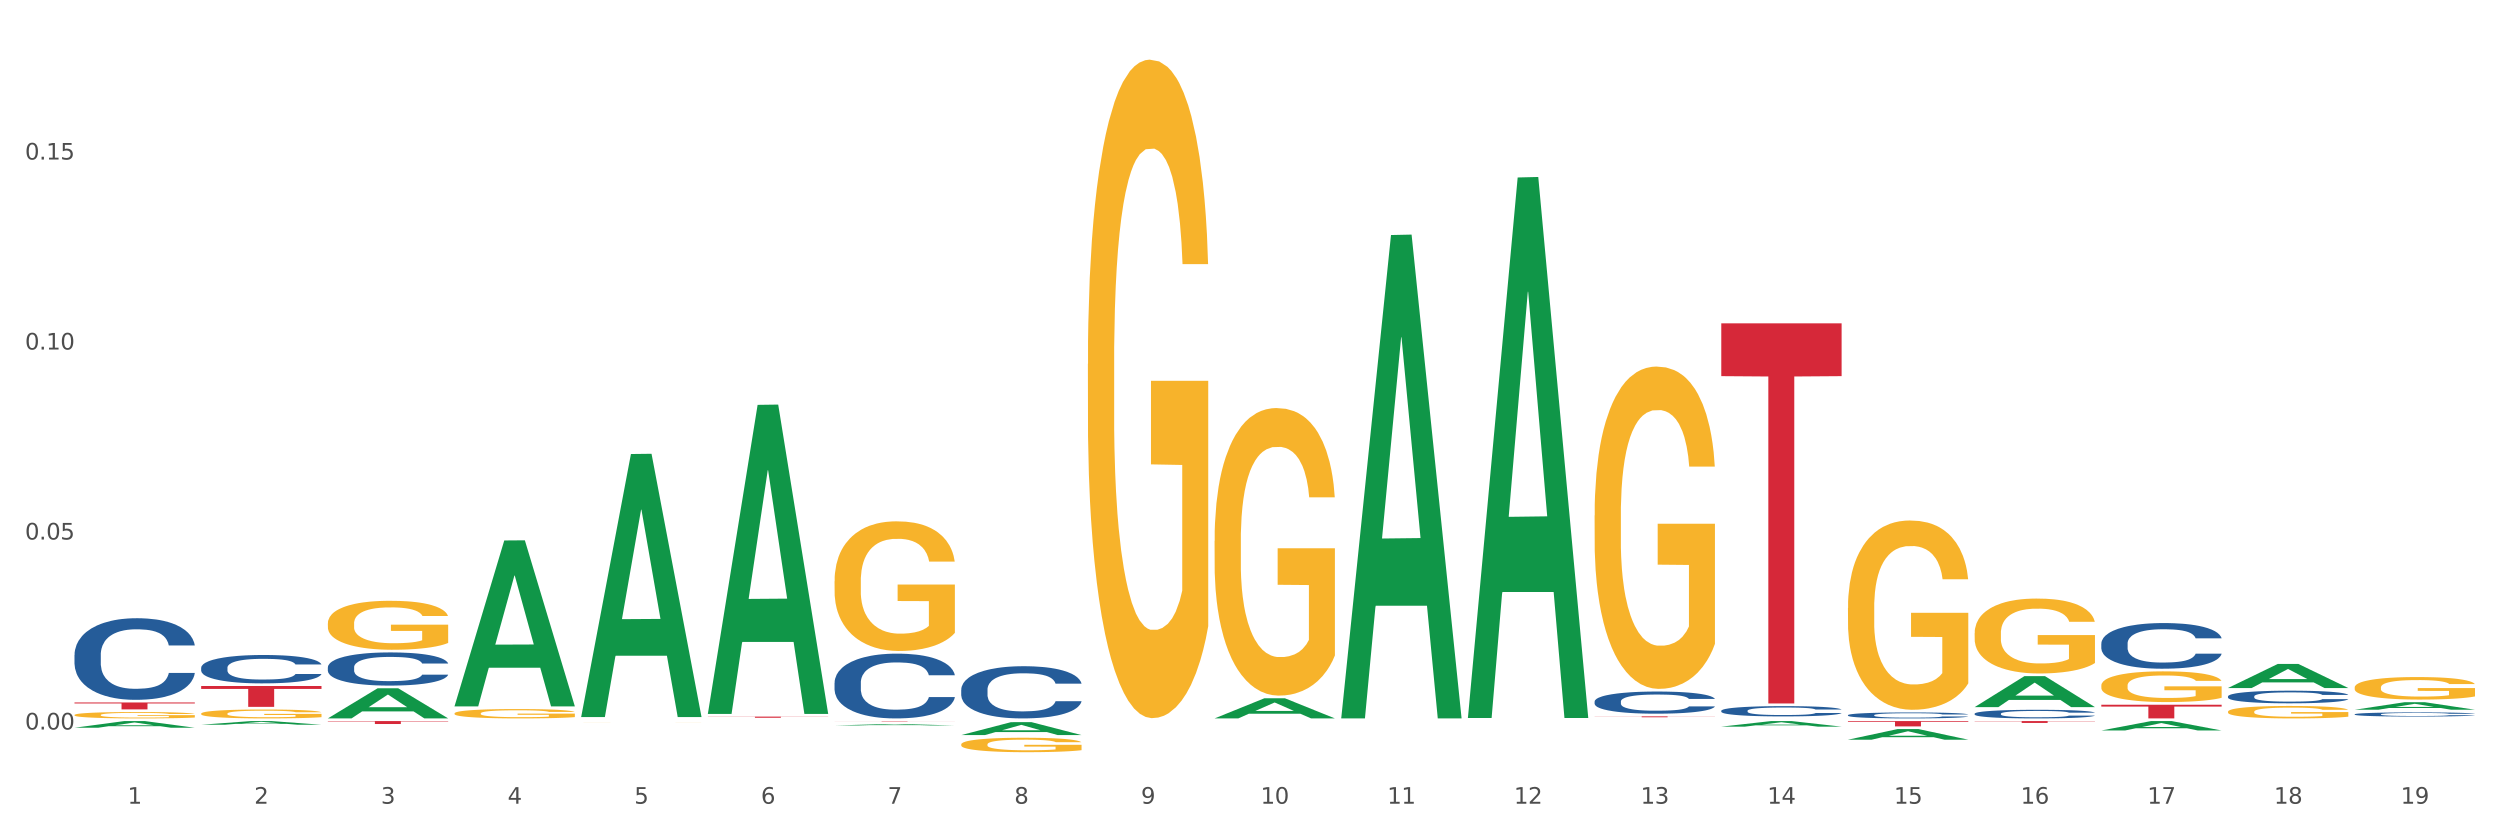 <?xml version="1.0" encoding="utf-8" standalone="no"?>
<!DOCTYPE svg PUBLIC "-//W3C//DTD SVG 1.1//EN"
  "http://www.w3.org/Graphics/SVG/1.1/DTD/svg11.dtd">
<svg xmlns:xlink="http://www.w3.org/1999/xlink" width="1080pt" height="360pt" viewBox="0 0 1080 360" xmlns="http://www.w3.org/2000/svg" version="1.1">
 <rect x="0" y="0" width="1080" height="360" fill="#333333" stroke="none"/>
 <defs>
  <style type="text/css">*{stroke-linejoin: round; stroke-linecap: butt}</style>
 </defs>
 <g id="figure_1">
  <g id="patch_1">
   <path d="M 0 360 
L 1080 360 
L 1080 0 
L 0 0 
z
" style="fill: #ffffff; stroke: #ffffff; stroke-linejoin: miter"/>
  </g>
  <g id="axes_1">
   <g id="matplotlib.axis_1">
    <g id="xtick_1">
     <g id="text_1">
      <!-- 1 -->
      <g style="fill: #4d4d4d" transform="translate(55.115 347.204) scale(0.096 -0.096)">
       <defs>
        <path id="DejaVuSans-31" d="M 794 531 
L 1825 531 
L 1825 4091 
L 703 3866 
L 703 4441 
L 1819 4666 
L 2450 4666 
L 2450 531 
L 3481 531 
L 3481 0 
L 794 0 
L 794 531 
z
" transform="scale(0.016)"/>
       </defs>
       <use xlink:href="#DejaVuSans-31"/>
      </g>
     </g>
    </g>
    <g id="xtick_2">
     <g id="text_2">
      <!-- 2 -->
      <g style="fill: #4d4d4d" transform="translate(109.839 347.204) scale(0.096 -0.096)">
       <defs>
        <path id="DejaVuSans-32" d="M 1228 531 
L 3431 531 
L 3431 0 
L 469 0 
L 469 531 
Q 828 903 1448 1529 
Q 2069 2156 2228 2338 
Q 2531 2678 2651 2914 
Q 2772 3150 2772 3378 
Q 2772 3750 2511 3984 
Q 2250 4219 1831 4219 
Q 1534 4219 1204 4116 
Q 875 4013 500 3803 
L 500 4441 
Q 881 4594 1212 4672 
Q 1544 4750 1819 4750 
Q 2544 4750 2975 4387 
Q 3406 4025 3406 3419 
Q 3406 3131 3298 2873 
Q 3191 2616 2906 2266 
Q 2828 2175 2409 1742 
Q 1991 1309 1228 531 
z
" transform="scale(0.016)"/>
       </defs>
       <use xlink:href="#DejaVuSans-32"/>
      </g>
     </g>
    </g>
    <g id="xtick_3">
     <g id="text_3">
      <!-- 3 -->
      <g style="fill: #4d4d4d" transform="translate(164.564 347.204) scale(0.096 -0.096)">
       <defs>
        <path id="DejaVuSans-33" d="M 2597 2516 
Q 3050 2419 3304 2112 
Q 3559 1806 3559 1356 
Q 3559 666 3084 287 
Q 2609 -91 1734 -91 
Q 1441 -91 1130 -33 
Q 819 25 488 141 
L 488 750 
Q 750 597 1062 519 
Q 1375 441 1716 441 
Q 2309 441 2620 675 
Q 2931 909 2931 1356 
Q 2931 1769 2642 2001 
Q 2353 2234 1838 2234 
L 1294 2234 
L 1294 2753 
L 1863 2753 
Q 2328 2753 2575 2939 
Q 2822 3125 2822 3475 
Q 2822 3834 2567 4026 
Q 2313 4219 1838 4219 
Q 1578 4219 1281 4162 
Q 984 4106 628 3988 
L 628 4550 
Q 988 4650 1302 4700 
Q 1616 4750 1894 4750 
Q 2613 4750 3031 4423 
Q 3450 4097 3450 3541 
Q 3450 3153 3228 2886 
Q 3006 2619 2597 2516 
z
" transform="scale(0.016)"/>
       </defs>
       <use xlink:href="#DejaVuSans-33"/>
      </g>
     </g>
    </g>
    <g id="xtick_4">
     <g id="text_4">
      <!-- 4 -->
      <g style="fill: #4d4d4d" transform="translate(219.288 347.204) scale(0.096 -0.096)">
       <defs>
        <path id="DejaVuSans-34" d="M 2419 4116 
L 825 1625 
L 2419 1625 
L 2419 4116 
z
M 2253 4666 
L 3047 4666 
L 3047 1625 
L 3713 1625 
L 3713 1100 
L 3047 1100 
L 3047 0 
L 2419 0 
L 2419 1100 
L 313 1100 
L 313 1709 
L 2253 4666 
z
" transform="scale(0.016)"/>
       </defs>
       <use xlink:href="#DejaVuSans-34"/>
      </g>
     </g>
    </g>
    <g id="xtick_5">
     <g id="text_5">
      <!-- 5 -->
      <g style="fill: #4d4d4d" transform="translate(274.012 347.204) scale(0.096 -0.096)">
       <defs>
        <path id="DejaVuSans-35" d="M 691 4666 
L 3169 4666 
L 3169 4134 
L 1269 4134 
L 1269 2991 
Q 1406 3038 1543 3061 
Q 1681 3084 1819 3084 
Q 2600 3084 3056 2656 
Q 3513 2228 3513 1497 
Q 3513 744 3044 326 
Q 2575 -91 1722 -91 
Q 1428 -91 1123 -41 
Q 819 9 494 109 
L 494 744 
Q 775 591 1075 516 
Q 1375 441 1709 441 
Q 2250 441 2565 725 
Q 2881 1009 2881 1497 
Q 2881 1984 2565 2268 
Q 2250 2553 1709 2553 
Q 1456 2553 1204 2497 
Q 953 2441 691 2322 
L 691 4666 
z
" transform="scale(0.016)"/>
       </defs>
       <use xlink:href="#DejaVuSans-35"/>
      </g>
     </g>
    </g>
    <g id="xtick_6">
     <g id="text_6">
      <!-- 6 -->
      <g style="fill: #4d4d4d" transform="translate(328.736 347.204) scale(0.096 -0.096)">
       <defs>
        <path id="DejaVuSans-36" d="M 2113 2584 
Q 1688 2584 1439 2293 
Q 1191 2003 1191 1497 
Q 1191 994 1439 701 
Q 1688 409 2113 409 
Q 2538 409 2786 701 
Q 3034 994 3034 1497 
Q 3034 2003 2786 2293 
Q 2538 2584 2113 2584 
z
M 3366 4563 
L 3366 3988 
Q 3128 4100 2886 4159 
Q 2644 4219 2406 4219 
Q 1781 4219 1451 3797 
Q 1122 3375 1075 2522 
Q 1259 2794 1537 2939 
Q 1816 3084 2150 3084 
Q 2853 3084 3261 2657 
Q 3669 2231 3669 1497 
Q 3669 778 3244 343 
Q 2819 -91 2113 -91 
Q 1303 -91 875 529 
Q 447 1150 447 2328 
Q 447 3434 972 4092 
Q 1497 4750 2381 4750 
Q 2619 4750 2861 4703 
Q 3103 4656 3366 4563 
z
" transform="scale(0.016)"/>
       </defs>
       <use xlink:href="#DejaVuSans-36"/>
      </g>
     </g>
    </g>
    <g id="xtick_7">
     <g id="text_7">
      <!-- 7 -->
      <g style="fill: #4d4d4d" transform="translate(383.461 347.204) scale(0.096 -0.096)">
       <defs>
        <path id="DejaVuSans-37" d="M 525 4666 
L 3525 4666 
L 3525 4397 
L 1831 0 
L 1172 0 
L 2766 4134 
L 525 4134 
L 525 4666 
z
" transform="scale(0.016)"/>
       </defs>
       <use xlink:href="#DejaVuSans-37"/>
      </g>
     </g>
    </g>
    <g id="xtick_8">
     <g id="text_8">
      <!-- 8 -->
      <g style="fill: #4d4d4d" transform="translate(438.185 347.204) scale(0.096 -0.096)">
       <defs>
        <path id="DejaVuSans-38" d="M 2034 2216 
Q 1584 2216 1326 1975 
Q 1069 1734 1069 1313 
Q 1069 891 1326 650 
Q 1584 409 2034 409 
Q 2484 409 2743 651 
Q 3003 894 3003 1313 
Q 3003 1734 2745 1975 
Q 2488 2216 2034 2216 
z
M 1403 2484 
Q 997 2584 770 2862 
Q 544 3141 544 3541 
Q 544 4100 942 4425 
Q 1341 4750 2034 4750 
Q 2731 4750 3128 4425 
Q 3525 4100 3525 3541 
Q 3525 3141 3298 2862 
Q 3072 2584 2669 2484 
Q 3125 2378 3379 2068 
Q 3634 1759 3634 1313 
Q 3634 634 3220 271 
Q 2806 -91 2034 -91 
Q 1263 -91 848 271 
Q 434 634 434 1313 
Q 434 1759 690 2068 
Q 947 2378 1403 2484 
z
M 1172 3481 
Q 1172 3119 1398 2916 
Q 1625 2713 2034 2713 
Q 2441 2713 2670 2916 
Q 2900 3119 2900 3481 
Q 2900 3844 2670 4047 
Q 2441 4250 2034 4250 
Q 1625 4250 1398 4047 
Q 1172 3844 1172 3481 
z
" transform="scale(0.016)"/>
       </defs>
       <use xlink:href="#DejaVuSans-38"/>
      </g>
     </g>
    </g>
    <g id="xtick_9">
     <g id="text_9">
      <!-- 9 -->
      <g style="fill: #4d4d4d" transform="translate(492.909 347.204) scale(0.096 -0.096)">
       <defs>
        <path id="DejaVuSans-39" d="M 703 97 
L 703 672 
Q 941 559 1184 500 
Q 1428 441 1663 441 
Q 2288 441 2617 861 
Q 2947 1281 2994 2138 
Q 2813 1869 2534 1725 
Q 2256 1581 1919 1581 
Q 1219 1581 811 2004 
Q 403 2428 403 3163 
Q 403 3881 828 4315 
Q 1253 4750 1959 4750 
Q 2769 4750 3195 4129 
Q 3622 3509 3622 2328 
Q 3622 1225 3098 567 
Q 2575 -91 1691 -91 
Q 1453 -91 1209 -44 
Q 966 3 703 97 
z
M 1959 2075 
Q 2384 2075 2632 2365 
Q 2881 2656 2881 3163 
Q 2881 3666 2632 3958 
Q 2384 4250 1959 4250 
Q 1534 4250 1286 3958 
Q 1038 3666 1038 3163 
Q 1038 2656 1286 2365 
Q 1534 2075 1959 2075 
z
" transform="scale(0.016)"/>
       </defs>
       <use xlink:href="#DejaVuSans-39"/>
      </g>
     </g>
    </g>
    <g id="xtick_10">
     <g id="text_10">
      <!-- 10 -->
      <g style="fill: #4d4d4d" transform="translate(544.58 347.204) scale(0.096 -0.096)">
       <defs>
        <path id="DejaVuSans-30" d="M 2034 4250 
Q 1547 4250 1301 3770 
Q 1056 3291 1056 2328 
Q 1056 1369 1301 889 
Q 1547 409 2034 409 
Q 2525 409 2770 889 
Q 3016 1369 3016 2328 
Q 3016 3291 2770 3770 
Q 2525 4250 2034 4250 
z
M 2034 4750 
Q 2819 4750 3233 4129 
Q 3647 3509 3647 2328 
Q 3647 1150 3233 529 
Q 2819 -91 2034 -91 
Q 1250 -91 836 529 
Q 422 1150 422 2328 
Q 422 3509 836 4129 
Q 1250 4750 2034 4750 
z
" transform="scale(0.016)"/>
       </defs>
       <use xlink:href="#DejaVuSans-31"/>
       <use xlink:href="#DejaVuSans-30" transform="translate(63.623 0)"/>
      </g>
     </g>
    </g>
    <g id="xtick_11">
     <g id="text_11">
      <!-- 11 -->
      <g style="fill: #4d4d4d" transform="translate(599.304 347.204) scale(0.096 -0.096)">
       <use xlink:href="#DejaVuSans-31"/>
       <use xlink:href="#DejaVuSans-31" transform="translate(63.623 0)"/>
      </g>
     </g>
    </g>
    <g id="xtick_12">
     <g id="text_12">
      <!-- 12 -->
      <g style="fill: #4d4d4d" transform="translate(654.028 347.204) scale(0.096 -0.096)">
       <use xlink:href="#DejaVuSans-31"/>
       <use xlink:href="#DejaVuSans-32" transform="translate(63.623 0)"/>
      </g>
     </g>
    </g>
    <g id="xtick_13">
     <g id="text_13">
      <!-- 13 -->
      <g style="fill: #4d4d4d" transform="translate(708.752 347.204) scale(0.096 -0.096)">
       <use xlink:href="#DejaVuSans-31"/>
       <use xlink:href="#DejaVuSans-33" transform="translate(63.623 0)"/>
      </g>
     </g>
    </g>
    <g id="xtick_14">
     <g id="text_14">
      <!-- 14 -->
      <g style="fill: #4d4d4d" transform="translate(763.477 347.204) scale(0.096 -0.096)">
       <use xlink:href="#DejaVuSans-31"/>
       <use xlink:href="#DejaVuSans-34" transform="translate(63.623 0)"/>
      </g>
     </g>
    </g>
    <g id="xtick_15">
     <g id="text_15">
      <!-- 15 -->
      <g style="fill: #4d4d4d" transform="translate(818.201 347.204) scale(0.096 -0.096)">
       <use xlink:href="#DejaVuSans-31"/>
       <use xlink:href="#DejaVuSans-35" transform="translate(63.623 0)"/>
      </g>
     </g>
    </g>
    <g id="xtick_16">
     <g id="text_16">
      <!-- 16 -->
      <g style="fill: #4d4d4d" transform="translate(872.925 347.204) scale(0.096 -0.096)">
       <use xlink:href="#DejaVuSans-31"/>
       <use xlink:href="#DejaVuSans-36" transform="translate(63.623 0)"/>
      </g>
     </g>
    </g>
    <g id="xtick_17">
     <g id="text_17">
      <!-- 17 -->
      <g style="fill: #4d4d4d" transform="translate(927.649 347.204) scale(0.096 -0.096)">
       <use xlink:href="#DejaVuSans-31"/>
       <use xlink:href="#DejaVuSans-37" transform="translate(63.623 0)"/>
      </g>
     </g>
    </g>
    <g id="xtick_18">
     <g id="text_18">
      <!-- 18 -->
      <g style="fill: #4d4d4d" transform="translate(982.374 347.204) scale(0.096 -0.096)">
       <use xlink:href="#DejaVuSans-31"/>
       <use xlink:href="#DejaVuSans-38" transform="translate(63.623 0)"/>
      </g>
     </g>
    </g>
    <g id="xtick_19">
     <g id="text_19">
      <!-- 19 -->
      <g style="fill: #4d4d4d" transform="translate(1037.098 347.204) scale(0.096 -0.096)">
       <use xlink:href="#DejaVuSans-31"/>
       <use xlink:href="#DejaVuSans-39" transform="translate(63.623 0)"/>
      </g>
     </g>
    </g>
    <g id="xtick_20"/>
    <g id="xtick_21"/>
    <g id="xtick_22"/>
    <g id="xtick_23"/>
    <g id="xtick_24"/>
    <g id="xtick_25"/>
    <g id="xtick_26"/>
    <g id="xtick_27"/>
    <g id="xtick_28"/>
    <g id="xtick_29"/>
    <g id="xtick_30"/>
    <g id="xtick_31"/>
    <g id="xtick_32"/>
    <g id="xtick_33"/>
    <g id="xtick_34"/>
    <g id="xtick_35"/>
    <g id="xtick_36"/>
    <g id="xtick_37"/>
   </g>
   <g id="matplotlib.axis_2">
    <g id="ytick_1">
     <g id="text_20">
      <!-- 0.00 -->
      <g style="fill: #4d4d4d" transform="translate(10.8 315.15) scale(0.096 -0.096)">
       <defs>
        <path id="DejaVuSans-2e" d="M 684 794 
L 1344 794 
L 1344 0 
L 684 0 
L 684 794 
z
" transform="scale(0.016)"/>
       </defs>
       <use xlink:href="#DejaVuSans-30"/>
       <use xlink:href="#DejaVuSans-2e" transform="translate(63.623 0)"/>
       <use xlink:href="#DejaVuSans-30" transform="translate(95.41 0)"/>
       <use xlink:href="#DejaVuSans-30" transform="translate(159.033 0)"/>
      </g>
     </g>
    </g>
    <g id="ytick_2">
     <g id="text_21">
      <!-- 0.05 -->
      <g style="fill: #4d4d4d" transform="translate(10.8 233.077) scale(0.096 -0.096)">
       <use xlink:href="#DejaVuSans-30"/>
       <use xlink:href="#DejaVuSans-2e" transform="translate(63.623 0)"/>
       <use xlink:href="#DejaVuSans-30" transform="translate(95.41 0)"/>
       <use xlink:href="#DejaVuSans-35" transform="translate(159.033 0)"/>
      </g>
     </g>
    </g>
    <g id="ytick_3">
     <g id="text_22">
      <!-- 0.10 -->
      <g style="fill: #4d4d4d" transform="translate(10.8 151.004) scale(0.096 -0.096)">
       <use xlink:href="#DejaVuSans-30"/>
       <use xlink:href="#DejaVuSans-2e" transform="translate(63.623 0)"/>
       <use xlink:href="#DejaVuSans-31" transform="translate(95.41 0)"/>
       <use xlink:href="#DejaVuSans-30" transform="translate(159.033 0)"/>
      </g>
     </g>
    </g>
    <g id="ytick_4">
     <g id="text_23">
      <!-- 0.15 -->
      <g style="fill: #4d4d4d" transform="translate(10.8 68.931) scale(0.096 -0.096)">
       <use xlink:href="#DejaVuSans-30"/>
       <use xlink:href="#DejaVuSans-2e" transform="translate(63.623 0)"/>
       <use xlink:href="#DejaVuSans-31" transform="translate(95.41 0)"/>
       <use xlink:href="#DejaVuSans-35" transform="translate(159.033 0)"/>
      </g>
     </g>
    </g>
    <g id="ytick_5"/>
    <g id="ytick_6"/>
    <g id="ytick_7"/>
    <g id="ytick_8"/>
   </g>
   <g id="PolyCollection_1">
    <path d="M 32.175 314.38 
L 32.229 314.377 
L 53.667 311.505 
L 62.564 311.502 
L 84.163 314.385 
L 73.873 314.385 
L 69.21 313.714 
L 47.075 313.714 
L 46.914 313.725 
L 42.412 314.385 
L 32.175 314.385 
L 32.175 314.38 
L 49.862 313.313 
L 66.423 313.311 
L 58.223 312.117 
L 58.115 312.111 
L 58.008 312.12 
L 49.808 313.311 
L 49.862 313.313 
L 32.175 314.38 
z
" clip-path="url(#p102158bd9a)" style="fill: #109648"/>
    <path d="M 32.175 282.911 
L 32.236 282.879 
L 32.236 281.977 
L 32.421 280.754 
L 33.097 278.5 
L 33.957 276.793 
L 35.432 274.797 
L 36.231 273.96 
L 37.275 273.026 
L 39.426 271.512 
L 41.884 270.224 
L 43.605 269.516 
L 44.895 269.065 
L 47.784 268.26 
L 49.443 267.906 
L 51.164 267.616 
L 52.638 267.423 
L 55.096 267.198 
L 57.063 267.101 
L 59.337 267.069 
L 61.242 267.101 
L 63.761 267.23 
L 67.448 267.616 
L 68.862 267.842 
L 70.767 268.228 
L 72.733 268.743 
L 74.331 269.258 
L 76.174 269.999 
L 78.079 270.965 
L 79.923 272.189 
L 81.213 273.316 
L 82.258 274.507 
L 83.18 275.956 
L 83.856 277.534 
L 84.163 278.854 
L 72.917 278.854 
L 72.61 277.662 
L 71.996 276.374 
L 71.381 275.505 
L 70.705 274.797 
L 69.66 273.992 
L 68.739 273.477 
L 67.202 272.865 
L 65.789 272.478 
L 64.621 272.253 
L 63.208 272.06 
L 60.197 271.867 
L 58.046 271.867 
L 56.694 271.931 
L 55.035 272.092 
L 53.622 272.317 
L 51.962 272.704 
L 50.672 273.122 
L 49.381 273.67 
L 48.644 274.056 
L 47.538 274.764 
L 46.8 275.344 
L 45.817 276.342 
L 45.264 277.051 
L 44.281 278.886 
L 43.851 280.238 
L 43.666 281.172 
L 43.544 282.202 
L 43.544 287.226 
L 43.912 289.479 
L 44.22 290.445 
L 44.711 291.54 
L 45.633 292.957 
L 46.985 294.342 
L 48.398 295.34 
L 49.566 295.951 
L 50.672 296.402 
L 51.778 296.756 
L 53.13 297.078 
L 54.236 297.272 
L 55.895 297.465 
L 57.862 297.561 
L 59.398 297.561 
L 62.532 297.4 
L 63.945 297.239 
L 65.297 297.014 
L 66.772 296.66 
L 67.94 296.273 
L 68.616 295.984 
L 69.722 295.372 
L 70.582 294.728 
L 71.32 293.987 
L 71.811 293.343 
L 72.364 292.377 
L 72.795 291.283 
L 72.917 290.703 
L 84.163 290.703 
L 83.917 291.862 
L 83.487 292.989 
L 82.627 294.503 
L 81.951 295.372 
L 80.906 296.434 
L 79.8 297.336 
L 78.264 298.334 
L 76.85 299.075 
L 75.375 299.719 
L 73.778 300.298 
L 70.89 301.103 
L 69.845 301.329 
L 67.633 301.715 
L 65.912 301.941 
L 63.392 302.166 
L 60.811 302.295 
L 58.108 302.327 
L 55.711 302.263 
L 53.069 302.069 
L 51.409 301.876 
L 49.566 301.586 
L 47.415 301.136 
L 45.387 300.588 
L 43.482 299.944 
L 41.7 299.204 
L 40.041 298.366 
L 37.89 296.982 
L 36.292 295.629 
L 35.125 294.374 
L 34.326 293.311 
L 33.527 291.959 
L 33.097 291.025 
L 32.421 288.771 
L 32.175 286.678 
L 32.175 282.911 
z
" clip-path="url(#p102158bd9a)" style="fill: #255c99"/>
    <path d="M 141.624 288.286 
L 141.685 288.272 
L 141.685 287.906 
L 141.869 287.408 
L 142.545 286.492 
L 143.406 285.798 
L 144.88 284.987 
L 145.679 284.646 
L 146.724 284.267 
L 148.875 283.651 
L 151.333 283.128 
L 153.054 282.84 
L 154.344 282.656 
L 157.232 282.329 
L 158.891 282.185 
L 160.612 282.067 
L 162.087 281.989 
L 164.545 281.897 
L 166.511 281.858 
L 168.785 281.845 
L 170.69 281.858 
L 173.21 281.91 
L 176.897 282.067 
L 178.31 282.159 
L 180.215 282.316 
L 182.182 282.525 
L 183.779 282.735 
L 185.623 283.036 
L 187.528 283.429 
L 189.371 283.926 
L 190.662 284.384 
L 191.707 284.869 
L 192.628 285.458 
L 193.304 286.099 
L 193.612 286.636 
L 182.366 286.636 
L 182.059 286.152 
L 181.444 285.628 
L 180.83 285.275 
L 180.154 284.987 
L 179.109 284.659 
L 178.187 284.45 
L 176.651 284.201 
L 175.238 284.044 
L 174.07 283.952 
L 172.657 283.874 
L 169.645 283.795 
L 167.495 283.795 
L 166.143 283.822 
L 164.484 283.887 
L 163.07 283.979 
L 161.411 284.136 
L 160.12 284.306 
L 158.83 284.528 
L 158.093 284.686 
L 156.986 284.974 
L 156.249 285.209 
L 155.266 285.615 
L 154.713 285.903 
L 153.73 286.649 
L 153.299 287.199 
L 153.115 287.579 
L 152.992 287.998 
L 152.992 290.04 
L 153.361 290.956 
L 153.668 291.349 
L 154.16 291.794 
L 155.081 292.37 
L 156.433 292.933 
L 157.847 293.339 
L 159.014 293.587 
L 160.12 293.771 
L 161.227 293.915 
L 162.579 294.046 
L 163.685 294.124 
L 165.344 294.203 
L 167.31 294.242 
L 168.847 294.242 
L 171.981 294.177 
L 173.394 294.111 
L 174.746 294.019 
L 176.221 293.875 
L 177.388 293.718 
L 178.064 293.601 
L 179.17 293.352 
L 180.031 293.09 
L 180.768 292.789 
L 181.26 292.527 
L 181.813 292.134 
L 182.243 291.689 
L 182.366 291.454 
L 193.612 291.454 
L 193.366 291.925 
L 192.936 292.383 
L 192.075 292.998 
L 191.399 293.352 
L 190.355 293.784 
L 189.249 294.15 
L 187.712 294.556 
L 186.299 294.857 
L 184.824 295.119 
L 183.226 295.355 
L 180.338 295.682 
L 179.293 295.774 
L 177.081 295.931 
L 175.36 296.022 
L 172.841 296.114 
L 170.26 296.166 
L 167.556 296.18 
L 165.16 296.153 
L 162.517 296.075 
L 160.858 295.996 
L 159.014 295.878 
L 156.864 295.695 
L 154.836 295.473 
L 152.931 295.211 
L 151.149 294.91 
L 149.489 294.569 
L 147.339 294.006 
L 145.741 293.457 
L 144.573 292.946 
L 143.774 292.514 
L 142.975 291.964 
L 142.545 291.585 
L 141.869 290.668 
L 141.624 289.817 
L 141.624 288.286 
z
" clip-path="url(#p102158bd9a)" style="fill: #255c99"/>
    <path d="M 86.899 288.466 
L 86.961 288.454 
L 86.961 288.141 
L 87.145 287.715 
L 87.821 286.931 
L 88.681 286.338 
L 90.156 285.644 
L 90.955 285.352 
L 92 285.028 
L 94.151 284.501 
L 96.609 284.053 
L 98.329 283.807 
L 99.62 283.65 
L 102.508 283.37 
L 104.167 283.247 
L 105.888 283.146 
L 107.363 283.079 
L 109.821 283.001 
L 111.787 282.967 
L 114.061 282.956 
L 115.966 282.967 
L 118.485 283.012 
L 122.172 283.146 
L 123.586 283.225 
L 125.491 283.359 
L 127.457 283.538 
L 129.055 283.717 
L 130.899 283.975 
L 132.804 284.311 
L 134.647 284.737 
L 135.938 285.128 
L 136.982 285.543 
L 137.904 286.047 
L 138.58 286.595 
L 138.887 287.055 
L 127.642 287.055 
L 127.334 286.64 
L 126.72 286.192 
L 126.105 285.89 
L 125.429 285.644 
L 124.385 285.364 
L 123.463 285.184 
L 121.927 284.972 
L 120.513 284.837 
L 119.346 284.759 
L 117.932 284.692 
L 114.921 284.625 
L 112.77 284.625 
L 111.418 284.647 
L 109.759 284.703 
L 108.346 284.781 
L 106.687 284.916 
L 105.396 285.061 
L 104.106 285.252 
L 103.368 285.386 
L 102.262 285.632 
L 101.525 285.834 
L 100.542 286.181 
L 99.988 286.428 
L 99.005 287.066 
L 98.575 287.536 
L 98.391 287.861 
L 98.268 288.219 
L 98.268 289.966 
L 98.637 290.75 
L 98.944 291.086 
L 99.435 291.467 
L 100.357 291.96 
L 101.709 292.441 
L 103.122 292.788 
L 104.29 293.001 
L 105.396 293.158 
L 106.502 293.281 
L 107.854 293.393 
L 108.96 293.46 
L 110.62 293.527 
L 112.586 293.561 
L 114.122 293.561 
L 117.256 293.505 
L 118.67 293.449 
L 120.022 293.371 
L 121.497 293.247 
L 122.664 293.113 
L 123.34 293.012 
L 124.446 292.8 
L 125.307 292.576 
L 126.044 292.318 
L 126.536 292.094 
L 127.089 291.758 
L 127.519 291.377 
L 127.642 291.176 
L 138.887 291.176 
L 138.642 291.579 
L 138.211 291.971 
L 137.351 292.497 
L 136.675 292.8 
L 135.63 293.169 
L 134.524 293.483 
L 132.988 293.83 
L 131.575 294.087 
L 130.1 294.311 
L 128.502 294.513 
L 125.614 294.793 
L 124.569 294.871 
L 122.357 295.006 
L 120.636 295.084 
L 118.117 295.162 
L 115.536 295.207 
L 112.832 295.218 
L 110.435 295.196 
L 107.793 295.129 
L 106.134 295.062 
L 104.29 294.961 
L 102.139 294.804 
L 100.111 294.614 
L 98.206 294.39 
L 96.424 294.132 
L 94.765 293.841 
L 92.614 293.359 
L 91.017 292.889 
L 89.849 292.452 
L 89.05 292.083 
L 88.251 291.612 
L 87.821 291.288 
L 87.145 290.504 
L 86.899 289.776 
L 86.899 288.466 
z
" clip-path="url(#p102158bd9a)" style="fill: #255c99"/>
    <path d="M 251.072 311.982 
L 251.133 311.982 
L 251.133 311.981 
L 251.256 311.98 
L 251.87 311.977 
L 252.791 311.974 
L 253.466 311.973 
L 254.141 311.972 
L 254.939 311.971 
L 255.921 311.97 
L 257.701 311.969 
L 258.806 311.968 
L 260.156 311.967 
L 262.611 311.966 
L 264.391 311.965 
L 266.233 311.965 
L 269.24 311.964 
L 271.204 311.964 
L 273.291 311.963 
L 275.808 311.963 
L 277.711 311.963 
L 281.884 311.963 
L 285.444 311.964 
L 287.163 311.964 
L 289.373 311.964 
L 290.539 311.965 
L 292.442 311.965 
L 294.406 311.966 
L 295.756 311.967 
L 297.782 311.968 
L 299.316 311.969 
L 300.728 311.971 
L 301.464 311.972 
L 302.017 311.973 
L 302.508 311.974 
L 302.999 311.976 
L 291.951 311.976 
L 291.521 311.975 
L 290.846 311.973 
L 289.864 311.972 
L 289.004 311.971 
L 287.531 311.97 
L 286.181 311.97 
L 284.769 311.969 
L 283.051 311.969 
L 281.7 311.969 
L 279.797 311.969 
L 276.053 311.969 
L 273.537 311.969 
L 271.818 311.969 
L 270.713 311.97 
L 269.731 311.97 
L 268.627 311.971 
L 267.338 311.971 
L 266.417 311.972 
L 265.496 311.973 
L 264.76 311.974 
L 264.084 311.975 
L 263.532 311.976 
L 263.102 311.977 
L 262.734 311.979 
L 262.427 311.981 
L 262.427 311.986 
L 262.55 311.987 
L 262.857 311.989 
L 263.225 311.99 
L 263.839 311.991 
L 264.391 311.992 
L 265.435 311.994 
L 266.601 311.995 
L 267.522 311.995 
L 268.442 311.996 
L 270.038 311.997 
L 271.818 311.998 
L 273.353 311.998 
L 275.44 311.998 
L 276.851 311.998 
L 278.079 311.999 
L 281.086 311.999 
L 283.235 311.998 
L 285.629 311.998 
L 287.47 311.998 
L 289.004 311.997 
L 290.723 311.997 
L 291.828 311.996 
L 291.828 311.988 
L 278.324 311.988 
L 278.324 311.983 
L 303.06 311.983 
L 303.06 311.998 
L 302.017 311.999 
L 300.851 312 
L 299.623 312 
L 297.782 312.001 
L 295.572 312.002 
L 293.608 312.002 
L 291.521 312.003 
L 289.066 312.003 
L 285.874 312.004 
L 283.91 312.004 
L 281.455 312.004 
L 278.57 312.004 
L 276.053 312.004 
L 273.598 312.004 
L 271.02 312.003 
L 268.504 312.003 
L 266.601 312.002 
L 264.698 312.002 
L 262.673 312.001 
L 261.077 312 
L 259.849 312 
L 258.499 311.999 
L 257.026 311.998 
L 255.921 311.997 
L 254.939 311.996 
L 253.896 311.994 
L 253.159 311.993 
L 252.422 311.992 
L 251.993 311.991 
L 251.502 311.989 
L 251.133 311.987 
L 251.072 311.982 
z
" clip-path="url(#p102158bd9a)" style="fill: #f7b32b"/>
    <path d="M 360.521 251.097 
L 360.582 251.046 
L 360.582 249.205 
L 360.705 247.619 
L 361.319 243.782 
L 362.239 240.611 
L 362.914 238.923 
L 363.59 237.542 
L 364.388 236.16 
L 365.37 234.728 
L 367.15 232.631 
L 368.254 231.557 
L 369.605 230.431 
L 372.06 228.794 
L 373.84 227.874 
L 375.681 227.106 
L 378.689 226.185 
L 380.653 225.776 
L 382.74 225.469 
L 385.256 225.265 
L 387.159 225.214 
L 391.333 225.367 
L 394.893 225.827 
L 396.612 226.185 
L 398.821 226.799 
L 399.987 227.209 
L 401.89 228.027 
L 403.854 229.101 
L 405.205 230.022 
L 407.23 231.761 
L 408.765 233.5 
L 410.176 235.649 
L 410.913 237.132 
L 411.465 238.514 
L 411.956 240.099 
L 412.447 242.606 
L 401.399 242.606 
L 400.969 240.815 
L 400.294 239.127 
L 399.312 237.49 
L 398.453 236.467 
L 396.98 235.189 
L 395.629 234.37 
L 394.218 233.756 
L 392.499 233.245 
L 391.149 232.989 
L 389.246 232.784 
L 385.502 232.835 
L 382.985 233.245 
L 381.267 233.756 
L 380.162 234.217 
L 379.18 234.728 
L 378.075 235.444 
L 376.786 236.519 
L 375.865 237.49 
L 374.945 238.718 
L 374.208 239.946 
L 373.533 241.378 
L 372.981 242.913 
L 372.551 244.499 
L 372.183 246.442 
L 371.876 249.665 
L 371.876 256.673 
L 371.999 258.259 
L 372.305 260.356 
L 372.674 261.942 
L 373.287 263.835 
L 373.84 265.114 
L 374.883 266.955 
L 376.05 268.49 
L 376.97 269.462 
L 377.891 270.28 
L 379.487 271.405 
L 381.267 272.326 
L 382.801 272.889 
L 384.888 273.4 
L 386.3 273.605 
L 387.527 273.707 
L 390.535 273.707 
L 392.683 273.554 
L 395.077 273.196 
L 396.918 272.735 
L 398.453 272.173 
L 400.172 271.252 
L 401.276 270.382 
L 401.276 259.691 
L 387.773 259.64 
L 387.773 252.53 
L 412.509 252.53 
L 412.509 273.4 
L 411.465 274.475 
L 410.299 275.447 
L 409.071 276.316 
L 407.23 277.39 
L 405.02 278.414 
L 403.056 279.13 
L 400.969 279.744 
L 398.514 280.306 
L 395.323 280.818 
L 393.358 281.022 
L 390.903 281.176 
L 388.018 281.227 
L 385.502 281.125 
L 383.047 280.869 
L 380.469 280.409 
L 377.952 279.744 
L 376.05 279.079 
L 374.147 278.26 
L 372.121 277.186 
L 370.525 276.163 
L 369.298 275.242 
L 367.948 274.065 
L 366.474 272.531 
L 365.37 271.15 
L 364.388 269.717 
L 363.344 267.876 
L 362.608 266.29 
L 361.871 264.295 
L 361.441 262.812 
L 360.95 260.51 
L 360.582 257.287 
L 360.521 251.097 
z
" clip-path="url(#p102158bd9a)" style="fill: #f7b32b"/>
    <path d="M 962.488 307.462 
L 962.549 307.457 
L 962.549 307.28 
L 962.672 307.128 
L 963.286 306.759 
L 964.206 306.454 
L 964.881 306.291 
L 965.557 306.158 
L 966.355 306.026 
L 967.337 305.888 
L 969.117 305.686 
L 970.221 305.583 
L 971.572 305.475 
L 974.027 305.317 
L 975.807 305.229 
L 977.648 305.155 
L 980.656 305.066 
L 982.62 305.027 
L 984.707 304.998 
L 987.223 304.978 
L 989.126 304.973 
L 993.3 304.988 
L 996.86 305.032 
L 998.579 305.066 
L 1000.788 305.125 
L 1001.954 305.165 
L 1003.857 305.243 
L 1005.821 305.347 
L 1007.172 305.435 
L 1009.197 305.603 
L 1010.732 305.77 
L 1012.143 305.976 
L 1012.88 306.119 
L 1013.432 306.252 
L 1013.923 306.404 
L 1014.414 306.645 
L 1003.366 306.645 
L 1002.936 306.473 
L 1002.261 306.311 
L 1001.279 306.154 
L 1000.42 306.055 
L 998.947 305.932 
L 997.596 305.853 
L 996.185 305.794 
L 994.466 305.745 
L 993.116 305.721 
L 991.213 305.701 
L 987.469 305.706 
L 984.952 305.745 
L 983.234 305.794 
L 982.129 305.839 
L 981.147 305.888 
L 980.042 305.957 
L 978.753 306.06 
L 977.832 306.154 
L 976.912 306.272 
L 976.175 306.39 
L 975.5 306.527 
L 974.948 306.675 
L 974.518 306.827 
L 974.15 307.014 
L 973.843 307.324 
L 973.843 307.998 
L 973.966 308.151 
L 974.272 308.352 
L 974.641 308.505 
L 975.255 308.687 
L 975.807 308.81 
L 976.85 308.987 
L 978.017 309.135 
L 978.937 309.228 
L 979.858 309.307 
L 981.454 309.415 
L 983.234 309.503 
L 984.768 309.558 
L 986.855 309.607 
L 988.267 309.626 
L 989.494 309.636 
L 992.502 309.636 
L 994.65 309.622 
L 997.044 309.587 
L 998.885 309.543 
L 1000.42 309.489 
L 1002.139 309.4 
L 1003.243 309.317 
L 1003.243 308.288 
L 989.74 308.284 
L 989.74 307.6 
L 1014.476 307.6 
L 1014.476 309.607 
L 1013.432 309.71 
L 1012.266 309.804 
L 1011.038 309.887 
L 1009.197 309.99 
L 1006.987 310.089 
L 1005.023 310.158 
L 1002.936 310.217 
L 1000.481 310.271 
L 997.29 310.32 
L 995.325 310.34 
L 992.87 310.354 
L 989.985 310.359 
L 987.469 310.35 
L 985.014 310.325 
L 982.436 310.281 
L 979.919 310.217 
L 978.017 310.153 
L 976.114 310.074 
L 974.088 309.971 
L 972.492 309.872 
L 971.265 309.784 
L 969.915 309.671 
L 968.441 309.523 
L 967.337 309.39 
L 966.355 309.253 
L 965.311 309.076 
L 964.575 308.923 
L 963.838 308.731 
L 963.408 308.589 
L 962.917 308.367 
L 962.549 308.057 
L 962.488 307.462 
z
" clip-path="url(#p102158bd9a)" style="fill: #f7b32b"/>
    <path d="M 196.348 308.179 
L 196.409 308.175 
L 196.409 308.042 
L 196.532 307.927 
L 197.146 307.649 
L 198.066 307.42 
L 198.742 307.298 
L 199.417 307.198 
L 200.215 307.098 
L 201.197 306.994 
L 202.977 306.842 
L 204.082 306.764 
L 205.432 306.683 
L 207.887 306.564 
L 209.667 306.498 
L 211.508 306.442 
L 214.516 306.376 
L 216.48 306.346 
L 218.567 306.324 
L 221.084 306.309 
L 222.986 306.305 
L 227.16 306.316 
L 230.72 306.35 
L 232.439 306.376 
L 234.648 306.42 
L 235.815 306.45 
L 237.717 306.509 
L 239.681 306.587 
L 241.032 306.653 
L 243.057 306.779 
L 244.592 306.905 
L 246.003 307.061 
L 246.74 307.168 
L 247.292 307.268 
L 247.783 307.383 
L 248.275 307.564 
L 237.226 307.564 
L 236.797 307.434 
L 236.121 307.312 
L 235.139 307.194 
L 234.28 307.12 
L 232.807 307.027 
L 231.457 306.968 
L 230.045 306.924 
L 228.326 306.887 
L 226.976 306.868 
L 225.073 306.853 
L 221.329 306.857 
L 218.813 306.887 
L 217.094 306.924 
L 215.989 306.957 
L 215.007 306.994 
L 213.902 307.046 
L 212.613 307.123 
L 211.693 307.194 
L 210.772 307.283 
L 210.035 307.372 
L 209.36 307.475 
L 208.808 307.586 
L 208.378 307.701 
L 208.01 307.842 
L 207.703 308.075 
L 207.703 308.582 
L 207.826 308.697 
L 208.133 308.849 
L 208.501 308.964 
L 209.115 309.101 
L 209.667 309.193 
L 210.711 309.326 
L 211.877 309.438 
L 212.797 309.508 
L 213.718 309.567 
L 215.314 309.649 
L 217.094 309.715 
L 218.628 309.756 
L 220.715 309.793 
L 222.127 309.808 
L 223.355 309.815 
L 226.362 309.815 
L 228.51 309.804 
L 230.904 309.778 
L 232.746 309.745 
L 234.28 309.704 
L 235.999 309.637 
L 237.104 309.575 
L 237.104 308.801 
L 223.6 308.797 
L 223.6 308.282 
L 248.336 308.282 
L 248.336 309.793 
L 247.292 309.871 
L 246.126 309.941 
L 244.899 310.004 
L 243.057 310.082 
L 240.848 310.156 
L 238.884 310.208 
L 236.797 310.252 
L 234.341 310.293 
L 231.15 310.33 
L 229.186 310.345 
L 226.73 310.356 
L 223.846 310.359 
L 221.329 310.352 
L 218.874 310.333 
L 216.296 310.3 
L 213.779 310.252 
L 211.877 310.204 
L 209.974 310.145 
L 207.948 310.067 
L 206.353 309.993 
L 205.125 309.926 
L 203.775 309.841 
L 202.302 309.73 
L 201.197 309.63 
L 200.215 309.526 
L 199.171 309.393 
L 198.435 309.278 
L 197.698 309.134 
L 197.269 309.027 
L 196.777 308.86 
L 196.409 308.627 
L 196.348 308.179 
z
" clip-path="url(#p102158bd9a)" style="fill: #f7b32b"/>
    <path d="M 415.245 321.59 
L 415.306 321.584 
L 415.306 321.379 
L 415.429 321.202 
L 416.043 320.774 
L 416.964 320.42 
L 417.639 320.232 
L 418.314 320.078 
L 419.112 319.924 
L 420.094 319.764 
L 421.874 319.531 
L 422.979 319.411 
L 424.329 319.285 
L 426.784 319.103 
L 428.564 319 
L 430.406 318.915 
L 433.413 318.812 
L 435.377 318.766 
L 437.464 318.732 
L 439.981 318.709 
L 441.883 318.704 
L 446.057 318.721 
L 449.617 318.772 
L 451.336 318.812 
L 453.545 318.88 
L 454.712 318.926 
L 456.614 319.017 
L 458.579 319.137 
L 459.929 319.24 
L 461.954 319.434 
L 463.489 319.628 
L 464.901 319.867 
L 465.637 320.033 
L 466.19 320.187 
L 466.681 320.363 
L 467.172 320.643 
L 456.123 320.643 
L 455.694 320.443 
L 455.019 320.255 
L 454.036 320.073 
L 453.177 319.958 
L 451.704 319.816 
L 450.354 319.725 
L 448.942 319.656 
L 447.223 319.599 
L 445.873 319.571 
L 443.97 319.548 
L 440.226 319.553 
L 437.71 319.599 
L 435.991 319.656 
L 434.886 319.707 
L 433.904 319.764 
L 432.799 319.844 
L 431.51 319.964 
L 430.59 320.073 
L 429.669 320.209 
L 428.932 320.346 
L 428.257 320.506 
L 427.705 320.677 
L 427.275 320.854 
L 426.907 321.071 
L 426.6 321.43 
L 426.6 322.212 
L 426.723 322.388 
L 427.03 322.622 
L 427.398 322.799 
L 428.012 323.01 
L 428.564 323.153 
L 429.608 323.358 
L 430.774 323.529 
L 431.695 323.638 
L 432.615 323.729 
L 434.211 323.854 
L 435.991 323.957 
L 437.526 324.02 
L 439.612 324.077 
L 441.024 324.1 
L 442.252 324.111 
L 445.259 324.111 
L 447.408 324.094 
L 449.801 324.054 
L 451.643 324.003 
L 453.177 323.94 
L 454.896 323.837 
L 456.001 323.74 
L 456.001 322.548 
L 442.497 322.542 
L 442.497 321.75 
L 467.233 321.75 
L 467.233 324.077 
L 466.19 324.197 
L 465.023 324.305 
L 463.796 324.402 
L 461.954 324.522 
L 459.745 324.636 
L 457.781 324.716 
L 455.694 324.784 
L 453.239 324.847 
L 450.047 324.904 
L 448.083 324.927 
L 445.628 324.944 
L 442.743 324.95 
L 440.226 324.938 
L 437.771 324.91 
L 435.193 324.858 
L 432.677 324.784 
L 430.774 324.71 
L 428.871 324.619 
L 426.846 324.499 
L 425.25 324.385 
L 424.022 324.282 
L 422.672 324.151 
L 421.199 323.98 
L 420.094 323.826 
L 419.112 323.666 
L 418.068 323.461 
L 417.332 323.284 
L 416.595 323.061 
L 416.166 322.896 
L 415.675 322.639 
L 415.306 322.28 
L 415.245 321.59 
z
" clip-path="url(#p102158bd9a)" style="fill: #f7b32b"/>
    <path d="M 688.866 222.696 
L 688.928 222.569 
L 688.928 217.991 
L 689.05 214.048 
L 689.664 204.51 
L 690.585 196.626 
L 691.26 192.429 
L 691.935 188.995 
L 692.733 185.562 
L 693.715 182.001 
L 695.495 176.787 
L 696.6 174.116 
L 697.95 171.318 
L 700.406 167.249 
L 702.186 164.96 
L 704.027 163.052 
L 707.034 160.763 
L 708.999 159.745 
L 711.086 158.982 
L 713.602 158.474 
L 715.505 158.347 
L 719.679 158.728 
L 723.239 159.873 
L 724.957 160.763 
L 727.167 162.289 
L 728.333 163.306 
L 730.236 165.341 
L 732.2 168.012 
L 733.55 170.301 
L 735.576 174.625 
L 737.11 178.949 
L 738.522 184.29 
L 739.258 187.978 
L 739.811 191.412 
L 740.302 195.354 
L 740.793 201.585 
L 729.745 201.585 
L 729.315 197.134 
L 728.64 192.938 
L 727.658 188.868 
L 726.799 186.325 
L 725.325 183.145 
L 723.975 181.111 
L 722.563 179.584 
L 720.845 178.313 
L 719.494 177.677 
L 717.592 177.168 
L 713.848 177.295 
L 711.331 178.313 
L 709.612 179.584 
L 708.508 180.729 
L 707.526 182.001 
L 706.421 183.781 
L 705.132 186.452 
L 704.211 188.868 
L 703.29 191.92 
L 702.554 194.972 
L 701.879 198.533 
L 701.326 202.349 
L 700.897 206.291 
L 700.528 211.123 
L 700.221 219.135 
L 700.221 236.558 
L 700.344 240.5 
L 700.651 245.715 
L 701.019 249.657 
L 701.633 254.362 
L 702.186 257.542 
L 703.229 262.12 
L 704.395 265.935 
L 705.316 268.351 
L 706.237 270.386 
L 707.832 273.184 
L 709.612 275.473 
L 711.147 276.872 
L 713.234 278.144 
L 714.645 278.652 
L 715.873 278.907 
L 718.881 278.907 
L 721.029 278.525 
L 723.423 277.635 
L 725.264 276.49 
L 726.799 275.092 
L 728.517 272.802 
L 729.622 270.641 
L 729.622 244.061 
L 716.119 243.934 
L 716.119 226.257 
L 740.854 226.257 
L 740.854 278.144 
L 739.811 280.814 
L 738.645 283.231 
L 737.417 285.393 
L 735.576 288.063 
L 733.366 290.607 
L 731.402 292.387 
L 729.315 293.913 
L 726.86 295.312 
L 723.668 296.584 
L 721.704 297.093 
L 719.249 297.474 
L 716.364 297.601 
L 713.848 297.347 
L 711.392 296.711 
L 708.814 295.566 
L 706.298 293.913 
L 704.395 292.26 
L 702.492 290.225 
L 700.467 287.555 
L 698.871 285.011 
L 697.643 282.722 
L 696.293 279.797 
L 694.82 275.982 
L 693.715 272.548 
L 692.733 268.987 
L 691.69 264.409 
L 690.953 260.467 
L 690.217 255.507 
L 689.787 251.819 
L 689.296 246.096 
L 688.928 238.084 
L 688.866 222.696 
z
" clip-path="url(#p102158bd9a)" style="fill: #f7b32b"/>
    <path d="M 524.693 233.681 
L 524.755 233.567 
L 524.755 229.483 
L 524.878 225.966 
L 525.491 217.456 
L 526.412 210.422 
L 527.087 206.677 
L 527.762 203.614 
L 528.56 200.551 
L 529.542 197.374 
L 531.322 192.722 
L 532.427 190.339 
L 533.778 187.843 
L 536.233 184.213 
L 538.013 182.17 
L 539.854 180.468 
L 542.862 178.426 
L 544.826 177.518 
L 546.913 176.838 
L 549.429 176.384 
L 551.332 176.27 
L 555.506 176.611 
L 559.066 177.632 
L 560.784 178.426 
L 562.994 179.788 
L 564.16 180.695 
L 566.063 182.511 
L 568.027 184.893 
L 569.377 186.936 
L 571.403 190.793 
L 572.937 194.651 
L 574.349 199.416 
L 575.086 202.706 
L 575.638 205.77 
L 576.129 209.287 
L 576.62 214.847 
L 565.572 214.847 
L 565.142 210.875 
L 564.467 207.131 
L 563.485 203.501 
L 562.626 201.231 
L 561.153 198.395 
L 559.802 196.58 
L 558.391 195.218 
L 556.672 194.084 
L 555.322 193.516 
L 553.419 193.062 
L 549.675 193.176 
L 547.158 194.084 
L 545.44 195.218 
L 544.335 196.239 
L 543.353 197.374 
L 542.248 198.962 
L 540.959 201.345 
L 540.038 203.501 
L 539.118 206.224 
L 538.381 208.947 
L 537.706 212.124 
L 537.153 215.527 
L 536.724 219.045 
L 536.355 223.356 
L 536.049 230.504 
L 536.049 246.048 
L 536.171 249.565 
L 536.478 254.217 
L 536.847 257.734 
L 537.46 261.932 
L 538.013 264.769 
L 539.056 268.853 
L 540.222 272.257 
L 541.143 274.413 
L 542.064 276.228 
L 543.66 278.724 
L 545.44 280.766 
L 546.974 282.014 
L 549.061 283.149 
L 550.473 283.603 
L 551.7 283.83 
L 554.708 283.83 
L 556.856 283.489 
L 559.25 282.695 
L 561.091 281.674 
L 562.626 280.426 
L 564.344 278.384 
L 565.449 276.455 
L 565.449 252.742 
L 551.946 252.628 
L 551.946 236.858 
L 576.682 236.858 
L 576.682 283.149 
L 575.638 285.532 
L 574.472 287.687 
L 573.244 289.616 
L 571.403 291.999 
L 569.193 294.268 
L 567.229 295.856 
L 565.142 297.218 
L 562.687 298.466 
L 559.495 299.6 
L 557.531 300.054 
L 555.076 300.395 
L 552.191 300.508 
L 549.675 300.281 
L 547.22 299.714 
L 544.642 298.693 
L 542.125 297.218 
L 540.222 295.743 
L 538.32 293.927 
L 536.294 291.545 
L 534.698 289.276 
L 533.471 287.233 
L 532.12 284.624 
L 530.647 281.22 
L 529.542 278.157 
L 528.56 274.98 
L 527.517 270.895 
L 526.78 267.378 
L 526.044 262.953 
L 525.614 259.663 
L 525.123 254.557 
L 524.755 247.409 
L 524.693 233.681 
z
" clip-path="url(#p102158bd9a)" style="fill: #f7b32b"/>
    <path d="M 469.969 157.22 
L 470.031 156.96 
L 470.031 147.608 
L 470.153 139.554 
L 470.767 120.068 
L 471.688 103.96 
L 472.363 95.387 
L 473.038 88.372 
L 473.836 81.358 
L 474.818 74.083 
L 476.598 63.431 
L 477.703 57.975 
L 479.053 52.26 
L 481.508 43.946 
L 483.288 39.269 
L 485.13 35.372 
L 488.137 30.696 
L 490.102 28.617 
L 492.188 27.059 
L 494.705 26.019 
L 496.608 25.759 
L 500.781 26.539 
L 504.341 28.877 
L 506.06 30.696 
L 508.27 33.813 
L 509.436 35.892 
L 511.339 40.049 
L 513.303 45.505 
L 514.653 50.181 
L 516.679 59.014 
L 518.213 67.848 
L 519.625 78.76 
L 520.361 86.294 
L 520.914 93.309 
L 521.405 101.362 
L 521.896 114.093 
L 510.848 114.093 
L 510.418 105 
L 509.743 96.426 
L 508.761 88.112 
L 507.901 82.916 
L 506.428 76.421 
L 505.078 72.264 
L 503.666 69.147 
L 501.948 66.549 
L 500.597 65.25 
L 498.695 64.21 
L 494.95 64.47 
L 492.434 66.549 
L 490.715 69.147 
L 489.61 71.485 
L 488.628 74.083 
L 487.524 77.72 
L 486.235 83.176 
L 485.314 88.112 
L 484.393 94.348 
L 483.657 100.583 
L 482.982 107.858 
L 482.429 115.652 
L 481.999 123.706 
L 481.631 133.578 
L 481.324 149.946 
L 481.324 185.539 
L 481.447 193.593 
L 481.754 204.245 
L 482.122 212.299 
L 482.736 221.911 
L 483.288 228.407 
L 484.332 237.76 
L 485.498 245.554 
L 486.419 250.49 
L 487.339 254.647 
L 488.935 260.362 
L 490.715 265.039 
L 492.25 267.897 
L 494.337 270.495 
L 495.748 271.534 
L 496.976 272.054 
L 499.984 272.054 
L 502.132 271.274 
L 504.526 269.456 
L 506.367 267.117 
L 507.901 264.26 
L 509.62 259.583 
L 510.725 255.166 
L 510.725 200.867 
L 497.221 200.608 
L 497.221 164.495 
L 521.957 164.495 
L 521.957 270.495 
L 520.914 275.951 
L 519.748 280.887 
L 518.52 285.304 
L 516.679 290.76 
L 514.469 295.956 
L 512.505 299.593 
L 510.418 302.71 
L 507.963 305.568 
L 504.771 308.166 
L 502.807 309.206 
L 500.352 309.985 
L 497.467 310.245 
L 494.95 309.725 
L 492.495 308.426 
L 489.917 306.088 
L 487.401 302.71 
L 485.498 299.333 
L 483.595 295.176 
L 481.57 289.72 
L 479.974 284.524 
L 478.746 279.848 
L 477.396 273.872 
L 475.923 266.078 
L 474.818 259.063 
L 473.836 251.789 
L 472.793 242.436 
L 472.056 234.382 
L 471.32 224.25 
L 470.89 216.715 
L 470.399 205.024 
L 470.031 188.657 
L 469.969 157.22 
z
" clip-path="url(#p102158bd9a)" style="fill: #f7b32b"/>
    <path d="M 1017.212 296.983 
L 1017.273 296.974 
L 1017.273 296.654 
L 1017.396 296.379 
L 1018.01 295.712 
L 1018.931 295.161 
L 1019.606 294.868 
L 1020.281 294.628 
L 1021.079 294.388 
L 1022.061 294.139 
L 1023.841 293.775 
L 1024.946 293.588 
L 1026.296 293.392 
L 1028.751 293.108 
L 1030.531 292.948 
L 1032.373 292.815 
L 1035.38 292.655 
L 1037.344 292.584 
L 1039.431 292.53 
L 1041.948 292.495 
L 1043.85 292.486 
L 1048.024 292.512 
L 1051.584 292.592 
L 1053.303 292.655 
L 1055.512 292.761 
L 1056.679 292.832 
L 1058.581 292.975 
L 1060.546 293.161 
L 1061.896 293.321 
L 1063.921 293.623 
L 1065.456 293.926 
L 1066.868 294.299 
L 1067.604 294.557 
L 1068.157 294.797 
L 1068.648 295.072 
L 1069.139 295.508 
L 1058.09 295.508 
L 1057.661 295.197 
L 1056.986 294.903 
L 1056.004 294.619 
L 1055.144 294.441 
L 1053.671 294.219 
L 1052.321 294.077 
L 1050.909 293.97 
L 1049.19 293.881 
L 1047.84 293.837 
L 1045.937 293.801 
L 1042.193 293.81 
L 1039.677 293.881 
L 1037.958 293.97 
L 1036.853 294.05 
L 1035.871 294.139 
L 1034.766 294.263 
L 1033.477 294.45 
L 1032.557 294.619 
L 1031.636 294.832 
L 1030.899 295.046 
L 1030.224 295.294 
L 1029.672 295.561 
L 1029.242 295.837 
L 1028.874 296.174 
L 1028.567 296.734 
L 1028.567 297.952 
L 1028.69 298.227 
L 1028.997 298.592 
L 1029.365 298.867 
L 1029.979 299.196 
L 1030.531 299.418 
L 1031.575 299.738 
L 1032.741 300.005 
L 1033.662 300.174 
L 1034.582 300.316 
L 1036.178 300.512 
L 1037.958 300.672 
L 1039.493 300.769 
L 1041.579 300.858 
L 1042.991 300.894 
L 1044.219 300.912 
L 1047.226 300.912 
L 1049.375 300.885 
L 1051.768 300.823 
L 1053.61 300.743 
L 1055.144 300.645 
L 1056.863 300.485 
L 1057.968 300.334 
L 1057.968 298.476 
L 1044.464 298.467 
L 1044.464 297.232 
L 1069.2 297.232 
L 1069.2 300.858 
L 1068.157 301.045 
L 1066.99 301.214 
L 1065.763 301.365 
L 1063.921 301.552 
L 1061.712 301.729 
L 1059.748 301.854 
L 1057.661 301.96 
L 1055.206 302.058 
L 1052.014 302.147 
L 1050.05 302.183 
L 1047.595 302.209 
L 1044.71 302.218 
L 1042.193 302.2 
L 1039.738 302.156 
L 1037.16 302.076 
L 1034.644 301.96 
L 1032.741 301.845 
L 1030.838 301.703 
L 1028.813 301.516 
L 1027.217 301.338 
L 1025.989 301.178 
L 1024.639 300.974 
L 1023.166 300.707 
L 1022.061 300.467 
L 1021.079 300.218 
L 1020.035 299.898 
L 1019.299 299.623 
L 1018.562 299.276 
L 1018.133 299.019 
L 1017.642 298.619 
L 1017.273 298.059 
L 1017.212 296.983 
z
" clip-path="url(#p102158bd9a)" style="fill: #f7b32b"/>
    <path d="M 579.418 309.967 
L 579.471 309.771 
L 600.91 101.535 
L 609.807 101.339 
L 631.406 310.359 
L 621.115 310.359 
L 616.453 261.686 
L 594.317 261.686 
L 594.157 262.471 
L 589.655 310.359 
L 579.418 310.359 
L 579.418 309.967 
L 597.104 232.639 
L 613.666 232.443 
L 605.465 145.891 
L 605.358 145.498 
L 605.251 146.087 
L 597.051 232.443 
L 597.104 232.639 
L 579.418 309.967 
z
" clip-path="url(#p102158bd9a)" style="fill: #109648"/>
    <path d="M 415.245 317.55 
L 415.299 317.545 
L 436.737 311.977 
L 445.634 311.971 
L 467.233 317.561 
L 456.943 317.561 
L 452.28 316.259 
L 430.145 316.259 
L 429.984 316.28 
L 425.482 317.561 
L 415.245 317.561 
L 415.245 317.55 
L 432.932 315.482 
L 449.493 315.477 
L 441.293 313.163 
L 441.185 313.152 
L 441.078 313.168 
L 432.878 315.477 
L 432.932 315.482 
L 415.245 317.55 
z
" clip-path="url(#p102158bd9a)" style="fill: #109648"/>
    <path d="M 524.693 310.343 
L 524.747 310.335 
L 546.185 301.659 
L 555.082 301.651 
L 576.682 310.359 
L 566.391 310.359 
L 561.728 308.332 
L 539.593 308.332 
L 539.432 308.364 
L 534.93 310.359 
L 524.693 310.359 
L 524.693 310.343 
L 542.38 307.121 
L 558.941 307.113 
L 550.741 303.507 
L 550.634 303.491 
L 550.527 303.515 
L 542.327 307.113 
L 542.38 307.121 
L 524.693 310.343 
z
" clip-path="url(#p102158bd9a)" style="fill: #109648"/>
    <path d="M 86.899 308.286 
L 86.961 308.282 
L 86.961 308.156 
L 87.083 308.046 
L 87.697 307.782 
L 88.618 307.564 
L 89.293 307.448 
L 89.968 307.353 
L 90.766 307.258 
L 91.748 307.159 
L 93.528 307.015 
L 94.633 306.941 
L 95.983 306.863 
L 98.439 306.751 
L 100.219 306.687 
L 102.06 306.635 
L 105.067 306.571 
L 107.032 306.543 
L 109.118 306.522 
L 111.635 306.508 
L 113.538 306.504 
L 117.712 306.515 
L 121.272 306.547 
L 122.99 306.571 
L 125.2 306.613 
L 126.366 306.642 
L 128.269 306.698 
L 130.233 306.772 
L 131.583 306.835 
L 133.609 306.955 
L 135.143 307.075 
L 136.555 307.223 
L 137.291 307.325 
L 137.844 307.42 
L 138.335 307.529 
L 138.826 307.701 
L 127.778 307.701 
L 127.348 307.578 
L 126.673 307.462 
L 125.691 307.349 
L 124.832 307.279 
L 123.358 307.191 
L 122.008 307.135 
L 120.596 307.092 
L 118.878 307.057 
L 117.527 307.039 
L 115.625 307.025 
L 111.881 307.029 
L 109.364 307.057 
L 107.645 307.092 
L 106.541 307.124 
L 105.559 307.159 
L 104.454 307.208 
L 103.165 307.282 
L 102.244 307.349 
L 101.323 307.434 
L 100.587 307.518 
L 99.912 307.617 
L 99.359 307.722 
L 98.93 307.832 
L 98.561 307.965 
L 98.254 308.187 
L 98.254 308.67 
L 98.377 308.779 
L 98.684 308.923 
L 99.052 309.032 
L 99.666 309.162 
L 100.219 309.25 
L 101.262 309.377 
L 102.428 309.483 
L 103.349 309.55 
L 104.27 309.606 
L 105.865 309.683 
L 107.645 309.747 
L 109.18 309.786 
L 111.267 309.821 
L 112.678 309.835 
L 113.906 309.842 
L 116.914 309.842 
L 119.062 309.831 
L 121.456 309.807 
L 123.297 309.775 
L 124.832 309.736 
L 126.55 309.673 
L 127.655 309.613 
L 127.655 308.877 
L 114.152 308.874 
L 114.152 308.384 
L 138.887 308.384 
L 138.887 309.821 
L 137.844 309.895 
L 136.678 309.962 
L 135.45 310.021 
L 133.609 310.095 
L 131.399 310.166 
L 129.435 310.215 
L 127.348 310.257 
L 124.893 310.296 
L 121.701 310.331 
L 119.737 310.345 
L 117.282 310.356 
L 114.397 310.359 
L 111.881 310.352 
L 109.425 310.335 
L 106.847 310.303 
L 104.331 310.257 
L 102.428 310.212 
L 100.525 310.155 
L 98.5 310.081 
L 96.904 310.011 
L 95.676 309.948 
L 94.326 309.867 
L 92.853 309.761 
L 91.748 309.666 
L 90.766 309.567 
L 89.723 309.441 
L 88.986 309.331 
L 88.25 309.194 
L 87.82 309.092 
L 87.329 308.934 
L 86.961 308.712 
L 86.899 308.286 
z
" clip-path="url(#p102158bd9a)" style="fill: #f7b32b"/>
    <path d="M 141.624 269.321 
L 141.685 269.302 
L 141.685 268.606 
L 141.808 268.007 
L 142.421 266.558 
L 143.342 265.36 
L 144.017 264.722 
L 144.693 264.201 
L 145.49 263.679 
L 146.472 263.138 
L 148.252 262.346 
L 149.357 261.94 
L 150.708 261.515 
L 153.163 260.897 
L 154.943 260.549 
L 156.784 260.259 
L 159.792 259.911 
L 161.756 259.757 
L 163.843 259.641 
L 166.359 259.563 
L 168.262 259.544 
L 172.436 259.602 
L 175.996 259.776 
L 177.714 259.911 
L 179.924 260.143 
L 181.09 260.298 
L 182.993 260.607 
L 184.957 261.013 
L 186.308 261.36 
L 188.333 262.017 
L 189.867 262.674 
L 191.279 263.486 
L 192.016 264.046 
L 192.568 264.568 
L 193.059 265.167 
L 193.55 266.114 
L 182.502 266.114 
L 182.072 265.437 
L 181.397 264.8 
L 180.415 264.181 
L 179.556 263.795 
L 178.083 263.312 
L 176.732 263.003 
L 175.321 262.771 
L 173.602 262.578 
L 172.252 262.481 
L 170.349 262.404 
L 166.605 262.423 
L 164.088 262.578 
L 162.37 262.771 
L 161.265 262.945 
L 160.283 263.138 
L 159.178 263.409 
L 157.889 263.814 
L 156.968 264.181 
L 156.048 264.645 
L 155.311 265.109 
L 154.636 265.65 
L 154.083 266.23 
L 153.654 266.829 
L 153.286 267.563 
L 152.979 268.78 
L 152.979 271.427 
L 153.101 272.026 
L 153.408 272.818 
L 153.777 273.417 
L 154.39 274.132 
L 154.943 274.615 
L 155.986 275.311 
L 157.152 275.891 
L 158.073 276.258 
L 158.994 276.567 
L 160.59 276.992 
L 162.37 277.34 
L 163.904 277.552 
L 165.991 277.745 
L 167.403 277.823 
L 168.63 277.861 
L 171.638 277.861 
L 173.786 277.803 
L 176.18 277.668 
L 178.021 277.494 
L 179.556 277.282 
L 181.274 276.934 
L 182.379 276.605 
L 182.379 272.567 
L 168.876 272.548 
L 168.876 269.862 
L 193.612 269.862 
L 193.612 277.745 
L 192.568 278.151 
L 191.402 278.518 
L 190.174 278.847 
L 188.333 279.253 
L 186.123 279.639 
L 184.159 279.91 
L 182.072 280.141 
L 179.617 280.354 
L 176.425 280.547 
L 174.461 280.624 
L 172.006 280.682 
L 169.121 280.702 
L 166.605 280.663 
L 164.15 280.567 
L 161.572 280.393 
L 159.055 280.141 
L 157.152 279.89 
L 155.25 279.581 
L 153.224 279.175 
L 151.628 278.789 
L 150.401 278.441 
L 149.05 277.997 
L 147.577 277.417 
L 146.472 276.895 
L 145.49 276.354 
L 144.447 275.659 
L 143.71 275.06 
L 142.974 274.306 
L 142.544 273.746 
L 142.053 272.876 
L 141.685 271.659 
L 141.624 269.321 
z
" clip-path="url(#p102158bd9a)" style="fill: #f7b32b"/>
    <path d="M 32.175 308.871 
L 32.236 308.868 
L 32.236 308.777 
L 32.359 308.699 
L 32.973 308.509 
L 33.894 308.352 
L 34.569 308.269 
L 35.244 308.201 
L 36.042 308.132 
L 37.024 308.062 
L 38.804 307.958 
L 39.909 307.905 
L 41.259 307.849 
L 43.714 307.768 
L 45.494 307.723 
L 47.336 307.685 
L 50.343 307.64 
L 52.307 307.619 
L 54.394 307.604 
L 56.911 307.594 
L 58.814 307.591 
L 62.987 307.599 
L 66.547 307.622 
L 68.266 307.64 
L 70.476 307.67 
L 71.642 307.69 
L 73.544 307.731 
L 75.509 307.784 
L 76.859 307.829 
L 78.884 307.915 
L 80.419 308.001 
L 81.831 308.107 
L 82.567 308.18 
L 83.12 308.249 
L 83.611 308.327 
L 84.102 308.451 
L 73.053 308.451 
L 72.624 308.362 
L 71.949 308.279 
L 70.967 308.198 
L 70.107 308.148 
L 68.634 308.084 
L 67.284 308.044 
L 65.872 308.014 
L 64.153 307.988 
L 62.803 307.976 
L 60.9 307.966 
L 57.156 307.968 
L 54.64 307.988 
L 52.921 308.014 
L 51.816 308.036 
L 50.834 308.062 
L 49.729 308.097 
L 48.44 308.15 
L 47.52 308.198 
L 46.599 308.259 
L 45.863 308.319 
L 45.187 308.39 
L 44.635 308.466 
L 44.205 308.544 
L 43.837 308.641 
L 43.53 308.8 
L 43.53 309.146 
L 43.653 309.224 
L 43.96 309.328 
L 44.328 309.406 
L 44.942 309.5 
L 45.494 309.563 
L 46.538 309.654 
L 47.704 309.73 
L 48.625 309.778 
L 49.545 309.818 
L 51.141 309.874 
L 52.921 309.92 
L 54.456 309.947 
L 56.542 309.973 
L 57.954 309.983 
L 59.182 309.988 
L 62.189 309.988 
L 64.338 309.98 
L 66.731 309.963 
L 68.573 309.94 
L 70.107 309.912 
L 71.826 309.866 
L 72.931 309.824 
L 72.931 309.295 
L 59.427 309.293 
L 59.427 308.941 
L 84.163 308.941 
L 84.163 309.973 
L 83.12 310.026 
L 81.953 310.074 
L 80.726 310.117 
L 78.884 310.17 
L 76.675 310.22 
L 74.711 310.256 
L 72.624 310.286 
L 70.169 310.314 
L 66.977 310.339 
L 65.013 310.349 
L 62.558 310.357 
L 59.673 310.359 
L 57.156 310.354 
L 54.701 310.342 
L 52.123 310.319 
L 49.607 310.286 
L 47.704 310.253 
L 45.801 310.213 
L 43.776 310.16 
L 42.18 310.109 
L 40.952 310.064 
L 39.602 310.006 
L 38.129 309.93 
L 37.024 309.861 
L 36.042 309.791 
L 34.998 309.7 
L 34.262 309.621 
L 33.525 309.523 
L 33.096 309.449 
L 32.605 309.336 
L 32.236 309.176 
L 32.175 308.871 
z
" clip-path="url(#p102158bd9a)" style="fill: #f7b32b"/>
    <path d="M 360.521 313.404 
L 360.574 313.403 
L 382.013 312.804 
L 390.91 312.804 
L 412.509 313.405 
L 402.218 313.405 
L 397.555 313.265 
L 375.42 313.265 
L 375.26 313.267 
L 370.757 313.405 
L 360.521 313.405 
L 360.521 313.404 
L 378.207 313.181 
L 394.768 313.181 
L 386.568 312.932 
L 386.461 312.931 
L 386.354 312.933 
L 378.154 313.181 
L 378.207 313.181 
L 360.521 313.404 
z
" clip-path="url(#p102158bd9a)" style="fill: #109648"/>
    <path d="M 305.796 308.179 
L 305.85 308.053 
L 327.288 174.899 
L 336.185 174.774 
L 357.784 308.43 
L 347.494 308.43 
L 342.831 277.306 
L 320.696 277.306 
L 320.535 277.808 
L 316.033 308.43 
L 305.796 308.43 
L 305.796 308.179 
L 323.483 258.732 
L 340.044 258.607 
L 331.844 203.262 
L 331.737 203.011 
L 331.63 203.387 
L 323.429 258.607 
L 323.483 258.732 
L 305.796 308.179 
z
" clip-path="url(#p102158bd9a)" style="fill: #109648"/>
    <path d="M 251.072 309.552 
L 251.126 309.446 
L 272.564 196.136 
L 281.461 196.03 
L 303.06 309.766 
L 292.77 309.766 
L 288.107 283.281 
L 265.972 283.281 
L 265.811 283.708 
L 261.309 309.766 
L 251.072 309.766 
L 251.072 309.552 
L 268.759 267.475 
L 285.32 267.368 
L 277.12 220.272 
L 277.013 220.058 
L 276.905 220.379 
L 268.705 267.368 
L 268.759 267.475 
L 251.072 309.552 
z
" clip-path="url(#p102158bd9a)" style="fill: #109648"/>
    <path d="M 196.348 305.028 
L 196.401 304.96 
L 217.84 233.48 
L 226.737 233.412 
L 248.336 305.162 
L 238.045 305.162 
L 233.383 288.454 
L 211.247 288.454 
L 211.087 288.724 
L 206.585 305.162 
L 196.348 305.162 
L 196.348 305.028 
L 214.034 278.483 
L 230.596 278.416 
L 222.395 248.705 
L 222.288 248.571 
L 222.181 248.773 
L 213.981 278.416 
L 214.034 278.483 
L 196.348 305.028 
z
" clip-path="url(#p102158bd9a)" style="fill: #109648"/>
    <path d="M 1017.212 306.605 
L 1017.266 306.602 
L 1038.704 303.364 
L 1047.601 303.361 
L 1069.2 306.611 
L 1058.91 306.611 
L 1054.247 305.854 
L 1032.112 305.854 
L 1031.951 305.866 
L 1027.449 306.611 
L 1017.212 306.611 
L 1017.212 306.605 
L 1034.899 305.403 
L 1051.46 305.4 
L 1043.26 304.054 
L 1043.152 304.048 
L 1043.045 304.057 
L 1034.845 305.4 
L 1034.899 305.403 
L 1017.212 306.605 
z
" clip-path="url(#p102158bd9a)" style="fill: #109648"/>
    <path d="M 743.591 313.906 
L 743.644 313.904 
L 765.083 311.505 
L 773.979 311.502 
L 795.579 313.911 
L 785.288 313.911 
L 780.625 313.35 
L 758.49 313.35 
L 758.329 313.359 
L 753.827 313.911 
L 743.591 313.911 
L 743.591 313.906 
L 761.277 313.015 
L 777.838 313.013 
L 769.638 312.016 
L 769.531 312.011 
L 769.424 312.018 
L 761.224 313.013 
L 761.277 313.015 
L 743.591 313.906 
z
" clip-path="url(#p102158bd9a)" style="fill: #109648"/>
    <path d="M 798.315 319.543 
L 798.368 319.539 
L 819.807 314.948 
L 828.704 314.944 
L 850.303 319.552 
L 840.012 319.552 
L 835.35 318.479 
L 813.215 318.479 
L 813.054 318.496 
L 808.552 319.552 
L 798.315 319.552 
L 798.315 319.543 
L 816.002 317.839 
L 832.563 317.834 
L 824.362 315.926 
L 824.255 315.918 
L 824.148 315.931 
L 815.948 317.834 
L 816.002 317.839 
L 798.315 319.543 
z
" clip-path="url(#p102158bd9a)" style="fill: #109648"/>
    <path d="M 853.039 305.459 
L 853.093 305.447 
L 874.531 292.102 
L 883.428 292.089 
L 905.027 305.484 
L 894.737 305.484 
L 890.074 302.365 
L 867.939 302.365 
L 867.778 302.415 
L 863.276 305.484 
L 853.039 305.484 
L 853.039 305.459 
L 870.726 300.504 
L 887.287 300.491 
L 879.087 294.944 
L 878.98 294.919 
L 878.872 294.957 
L 870.672 300.491 
L 870.726 300.504 
L 853.039 305.459 
z
" clip-path="url(#p102158bd9a)" style="fill: #109648"/>
    <path d="M 907.763 315.566 
L 907.817 315.562 
L 929.255 311.506 
L 938.152 311.502 
L 959.751 315.573 
L 949.461 315.573 
L 944.798 314.625 
L 922.663 314.625 
L 922.502 314.641 
L 918 315.573 
L 907.763 315.573 
L 907.763 315.566 
L 925.45 314.06 
L 942.011 314.056 
L 933.811 312.37 
L 933.704 312.362 
L 933.597 312.374 
L 925.396 314.056 
L 925.45 314.06 
L 907.763 315.566 
z
" clip-path="url(#p102158bd9a)" style="fill: #109648"/>
    <path d="M 962.488 297.211 
L 962.541 297.201 
L 983.98 286.828 
L 992.877 286.818 
L 1014.476 297.231 
L 1004.185 297.231 
L 999.522 294.806 
L 977.387 294.806 
L 977.227 294.845 
L 972.724 297.231 
L 962.488 297.231 
L 962.488 297.211 
L 980.174 293.359 
L 996.735 293.349 
L 988.535 289.037 
L 988.428 289.018 
L 988.321 289.047 
L 980.121 293.349 
L 980.174 293.359 
L 962.488 297.211 
z
" clip-path="url(#p102158bd9a)" style="fill: #109648"/>
    <path d="M 798.315 262.639 
L 798.376 262.565 
L 798.376 259.876 
L 798.499 257.561 
L 799.113 251.959 
L 800.033 247.329 
L 800.709 244.864 
L 801.384 242.848 
L 802.182 240.831 
L 803.164 238.74 
L 804.944 235.678 
L 806.049 234.109 
L 807.399 232.466 
L 809.854 230.076 
L 811.634 228.732 
L 813.475 227.612 
L 816.483 226.267 
L 818.447 225.67 
L 820.534 225.222 
L 823.051 224.923 
L 824.953 224.848 
L 829.127 225.073 
L 832.687 225.745 
L 834.406 226.267 
L 836.615 227.164 
L 837.782 227.761 
L 839.684 228.956 
L 841.648 230.525 
L 842.999 231.869 
L 845.024 234.408 
L 846.559 236.948 
L 847.97 240.084 
L 848.707 242.25 
L 849.259 244.267 
L 849.75 246.582 
L 850.242 250.242 
L 839.193 250.242 
L 838.764 247.628 
L 838.088 245.163 
L 837.106 242.773 
L 836.247 241.279 
L 834.774 239.412 
L 833.424 238.217 
L 832.012 237.321 
L 830.293 236.574 
L 828.943 236.201 
L 827.04 235.902 
L 823.296 235.977 
L 820.78 236.574 
L 819.061 237.321 
L 817.956 237.993 
L 816.974 238.74 
L 815.869 239.786 
L 814.58 241.354 
L 813.66 242.773 
L 812.739 244.565 
L 812.002 246.358 
L 811.327 248.449 
L 810.775 250.69 
L 810.345 253.005 
L 809.977 255.843 
L 809.67 260.548 
L 809.67 270.78 
L 809.793 273.095 
L 810.1 276.157 
L 810.468 278.473 
L 811.082 281.236 
L 811.634 283.103 
L 812.678 285.792 
L 813.844 288.032 
L 814.764 289.452 
L 815.685 290.646 
L 817.281 292.29 
L 819.061 293.634 
L 820.595 294.455 
L 822.682 295.202 
L 824.094 295.501 
L 825.322 295.65 
L 828.329 295.65 
L 830.477 295.426 
L 832.871 294.904 
L 834.713 294.231 
L 836.247 293.41 
L 837.966 292.066 
L 839.071 290.796 
L 839.071 275.187 
L 825.567 275.112 
L 825.567 264.731 
L 850.303 264.731 
L 850.303 295.202 
L 849.259 296.771 
L 848.093 298.19 
L 846.866 299.459 
L 845.024 301.028 
L 842.815 302.521 
L 840.851 303.567 
L 838.764 304.463 
L 836.308 305.285 
L 833.117 306.032 
L 831.153 306.33 
L 828.697 306.555 
L 825.813 306.629 
L 823.296 306.48 
L 820.841 306.106 
L 818.263 305.434 
L 815.746 304.463 
L 813.844 303.492 
L 811.941 302.297 
L 809.915 300.729 
L 808.32 299.235 
L 807.092 297.891 
L 805.742 296.173 
L 804.269 293.933 
L 803.164 291.916 
L 802.182 289.825 
L 801.138 287.136 
L 800.402 284.821 
L 799.665 281.908 
L 799.236 279.742 
L 798.744 276.382 
L 798.376 271.676 
L 798.315 262.639 
z
" clip-path="url(#p102158bd9a)" style="fill: #f7b32b"/>
    <path d="M 907.763 296.158 
L 907.825 296.146 
L 907.825 295.71 
L 907.948 295.334 
L 908.561 294.426 
L 909.482 293.675 
L 910.157 293.275 
L 910.832 292.948 
L 911.63 292.621 
L 912.612 292.281 
L 914.392 291.785 
L 915.497 291.53 
L 916.847 291.264 
L 919.303 290.876 
L 921.083 290.658 
L 922.924 290.476 
L 925.932 290.258 
L 927.896 290.161 
L 929.983 290.089 
L 932.499 290.04 
L 934.402 290.028 
L 938.576 290.064 
L 942.136 290.173 
L 943.854 290.258 
L 946.064 290.404 
L 947.23 290.501 
L 949.133 290.694 
L 951.097 290.949 
L 952.447 291.167 
L 954.473 291.579 
L 956.007 291.991 
L 957.419 292.499 
L 958.156 292.851 
L 958.708 293.178 
L 959.199 293.554 
L 959.69 294.147 
L 948.642 294.147 
L 948.212 293.723 
L 947.537 293.323 
L 946.555 292.936 
L 945.696 292.693 
L 944.223 292.39 
L 942.872 292.197 
L 941.46 292.051 
L 939.742 291.93 
L 938.392 291.87 
L 936.489 291.821 
L 932.745 291.833 
L 930.228 291.93 
L 928.51 292.051 
L 927.405 292.16 
L 926.423 292.281 
L 925.318 292.451 
L 924.029 292.705 
L 923.108 292.936 
L 922.187 293.226 
L 921.451 293.517 
L 920.776 293.856 
L 920.223 294.22 
L 919.794 294.595 
L 919.425 295.056 
L 919.119 295.819 
L 919.119 297.479 
L 919.241 297.854 
L 919.548 298.351 
L 919.916 298.727 
L 920.53 299.175 
L 921.083 299.478 
L 922.126 299.914 
L 923.292 300.277 
L 924.213 300.508 
L 925.134 300.701 
L 926.73 300.968 
L 928.51 301.186 
L 930.044 301.319 
L 932.131 301.44 
L 933.543 301.489 
L 934.77 301.513 
L 937.778 301.513 
L 939.926 301.477 
L 942.32 301.392 
L 944.161 301.283 
L 945.696 301.15 
L 947.414 300.932 
L 948.519 300.726 
L 948.519 298.194 
L 935.016 298.181 
L 935.016 296.497 
L 959.751 296.497 
L 959.751 301.44 
L 958.708 301.695 
L 957.542 301.925 
L 956.314 302.131 
L 954.473 302.385 
L 952.263 302.628 
L 950.299 302.797 
L 948.212 302.943 
L 945.757 303.076 
L 942.565 303.197 
L 940.601 303.246 
L 938.146 303.282 
L 935.261 303.294 
L 932.745 303.27 
L 930.29 303.209 
L 927.712 303.1 
L 925.195 302.943 
L 923.292 302.785 
L 921.39 302.591 
L 919.364 302.337 
L 917.768 302.095 
L 916.541 301.877 
L 915.19 301.598 
L 913.717 301.234 
L 912.612 300.907 
L 911.63 300.568 
L 910.587 300.132 
L 909.85 299.756 
L 909.114 299.284 
L 908.684 298.933 
L 908.193 298.387 
L 907.825 297.624 
L 907.763 296.158 
z
" clip-path="url(#p102158bd9a)" style="fill: #f7b32b"/>
    <path d="M 853.039 273.534 
L 853.1 273.505 
L 853.1 272.44 
L 853.223 271.524 
L 853.837 269.307 
L 854.758 267.474 
L 855.433 266.499 
L 856.108 265.7 
L 856.906 264.902 
L 857.888 264.074 
L 859.668 262.862 
L 860.773 262.242 
L 862.123 261.591 
L 864.578 260.645 
L 866.358 260.113 
L 868.2 259.67 
L 871.207 259.138 
L 873.171 258.901 
L 875.258 258.724 
L 877.775 258.606 
L 879.678 258.576 
L 883.851 258.665 
L 887.411 258.931 
L 889.13 259.138 
L 891.34 259.492 
L 892.506 259.729 
L 894.409 260.202 
L 896.373 260.823 
L 897.723 261.355 
L 899.749 262.36 
L 901.283 263.365 
L 902.695 264.607 
L 903.431 265.464 
L 903.984 266.262 
L 904.475 267.178 
L 904.966 268.627 
L 893.918 268.627 
L 893.488 267.592 
L 892.813 266.617 
L 891.831 265.671 
L 890.971 265.08 
L 889.498 264.341 
L 888.148 263.868 
L 886.736 263.513 
L 885.018 263.217 
L 883.667 263.069 
L 881.765 262.951 
L 878.02 262.981 
L 875.504 263.217 
L 873.785 263.513 
L 872.68 263.779 
L 871.698 264.074 
L 870.594 264.488 
L 869.305 265.109 
L 868.384 265.671 
L 867.463 266.38 
L 866.727 267.09 
L 866.051 267.917 
L 865.499 268.804 
L 865.069 269.721 
L 864.701 270.844 
L 864.394 272.706 
L 864.394 276.756 
L 864.517 277.673 
L 864.824 278.885 
L 865.192 279.801 
L 865.806 280.895 
L 866.358 281.634 
L 867.402 282.698 
L 868.568 283.585 
L 869.489 284.147 
L 870.409 284.62 
L 872.005 285.27 
L 873.785 285.802 
L 875.32 286.127 
L 877.407 286.423 
L 878.818 286.541 
L 880.046 286.6 
L 883.053 286.6 
L 885.202 286.512 
L 887.596 286.305 
L 889.437 286.039 
L 890.971 285.714 
L 892.69 285.182 
L 893.795 284.679 
L 893.795 278.501 
L 880.291 278.471 
L 880.291 274.362 
L 905.027 274.362 
L 905.027 286.423 
L 903.984 287.044 
L 902.818 287.606 
L 901.59 288.108 
L 899.749 288.729 
L 897.539 289.32 
L 895.575 289.734 
L 893.488 290.089 
L 891.033 290.414 
L 887.841 290.71 
L 885.877 290.828 
L 883.422 290.916 
L 880.537 290.946 
L 878.02 290.887 
L 875.565 290.739 
L 872.987 290.473 
L 870.471 290.089 
L 868.568 289.704 
L 866.665 289.231 
L 864.64 288.611 
L 863.044 288.019 
L 861.816 287.487 
L 860.466 286.807 
L 858.993 285.921 
L 857.888 285.122 
L 856.906 284.295 
L 855.863 283.23 
L 855.126 282.314 
L 854.389 281.161 
L 853.96 280.304 
L 853.469 278.974 
L 853.1 277.111 
L 853.039 273.534 
z
" clip-path="url(#p102158bd9a)" style="fill: #f7b32b"/>
    <path d="M 688.866 309.458 
L 740.854 309.458 
L 740.854 309.515 
L 720.404 309.515 
L 720.404 309.864 
L 709.193 309.864 
L 709.193 309.515 
L 688.866 309.515 
L 688.866 309.459 
L 688.866 309.458 
z
" clip-path="url(#p102158bd9a)" style="fill: #d62839"/>
    <path d="M 743.591 139.668 
L 795.579 139.668 
L 795.579 162.491 
L 775.128 162.645 
L 775.128 303.902 
L 763.918 303.902 
L 763.918 162.645 
L 743.591 162.491 
L 743.591 139.822 
L 743.591 139.668 
z
" clip-path="url(#p102158bd9a)" style="fill: #d62839"/>
    <path d="M 634.142 309.746 
L 634.196 309.527 
L 655.634 76.669 
L 664.531 76.45 
L 686.13 310.185 
L 675.84 310.185 
L 671.177 255.757 
L 649.042 255.757 
L 648.881 256.634 
L 644.379 310.185 
L 634.142 310.185 
L 634.142 309.746 
L 651.829 223.275 
L 668.39 223.056 
L 660.19 126.269 
L 660.082 125.83 
L 659.975 126.489 
L 651.775 223.056 
L 651.829 223.275 
L 634.142 309.746 
z
" clip-path="url(#p102158bd9a)" style="fill: #109648"/>
    <path d="M 853.039 308.304 
L 853.101 308.301 
L 853.101 308.205 
L 853.285 308.076 
L 853.961 307.837 
L 854.821 307.657 
L 856.296 307.445 
L 857.095 307.357 
L 858.14 307.258 
L 860.29 307.098 
L 862.748 306.961 
L 864.469 306.886 
L 865.76 306.839 
L 868.648 306.753 
L 870.307 306.716 
L 872.028 306.685 
L 873.503 306.665 
L 875.961 306.641 
L 877.927 306.631 
L 880.201 306.627 
L 882.106 306.631 
L 884.625 306.644 
L 888.312 306.685 
L 889.726 306.709 
L 891.631 306.75 
L 893.597 306.805 
L 895.195 306.859 
L 897.038 306.938 
L 898.943 307.04 
L 900.787 307.169 
L 902.077 307.289 
L 903.122 307.415 
L 904.044 307.568 
L 904.72 307.735 
L 905.027 307.875 
L 893.782 307.875 
L 893.474 307.749 
L 892.86 307.612 
L 892.245 307.52 
L 891.569 307.445 
L 890.525 307.36 
L 889.603 307.306 
L 888.067 307.241 
L 886.653 307.2 
L 885.486 307.176 
L 884.072 307.156 
L 881.061 307.135 
L 878.91 307.135 
L 877.558 307.142 
L 875.899 307.159 
L 874.486 307.183 
L 872.827 307.224 
L 871.536 307.268 
L 870.246 307.326 
L 869.508 307.367 
L 868.402 307.442 
L 867.665 307.503 
L 866.681 307.609 
L 866.128 307.684 
L 865.145 307.878 
L 864.715 308.021 
L 864.531 308.12 
L 864.408 308.229 
L 864.408 308.761 
L 864.776 309 
L 865.084 309.102 
L 865.575 309.218 
L 866.497 309.368 
L 867.849 309.514 
L 869.262 309.62 
L 870.43 309.685 
L 871.536 309.732 
L 872.642 309.77 
L 873.994 309.804 
L 875.1 309.824 
L 876.759 309.845 
L 878.726 309.855 
L 880.262 309.855 
L 883.396 309.838 
L 884.81 309.821 
L 886.162 309.797 
L 887.636 309.76 
L 888.804 309.719 
L 889.48 309.688 
L 890.586 309.623 
L 891.446 309.555 
L 892.184 309.477 
L 892.675 309.409 
L 893.228 309.306 
L 893.659 309.19 
L 893.782 309.129 
L 905.027 309.129 
L 904.781 309.252 
L 904.351 309.371 
L 903.491 309.531 
L 902.815 309.623 
L 901.77 309.736 
L 900.664 309.831 
L 899.128 309.937 
L 897.714 310.015 
L 896.24 310.083 
L 894.642 310.145 
L 891.754 310.23 
L 890.709 310.254 
L 888.497 310.295 
L 886.776 310.319 
L 884.257 310.342 
L 881.676 310.356 
L 878.972 310.359 
L 876.575 310.353 
L 873.933 310.332 
L 872.273 310.312 
L 870.43 310.281 
L 868.279 310.233 
L 866.251 310.175 
L 864.346 310.107 
L 862.564 310.029 
L 860.905 309.94 
L 858.754 309.794 
L 857.156 309.65 
L 855.989 309.518 
L 855.19 309.405 
L 854.391 309.262 
L 853.961 309.163 
L 853.285 308.925 
L 853.039 308.703 
L 853.039 308.304 
z
" clip-path="url(#p102158bd9a)" style="fill: #255c99"/>
    <path d="M 798.315 308.935 
L 798.376 308.932 
L 798.376 308.866 
L 798.561 308.776 
L 799.237 308.611 
L 800.097 308.486 
L 801.572 308.339 
L 802.371 308.278 
L 803.415 308.209 
L 805.566 308.098 
L 808.024 308.004 
L 809.745 307.952 
L 811.035 307.919 
L 813.924 307.86 
L 815.583 307.834 
L 817.303 307.812 
L 818.778 307.798 
L 821.236 307.782 
L 823.203 307.775 
L 825.476 307.772 
L 827.381 307.775 
L 829.901 307.784 
L 833.588 307.812 
L 835.001 307.829 
L 836.906 307.857 
L 838.873 307.895 
L 840.471 307.933 
L 842.314 307.987 
L 844.219 308.058 
L 846.063 308.148 
L 847.353 308.231 
L 848.398 308.318 
L 849.32 308.424 
L 849.996 308.54 
L 850.303 308.637 
L 839.057 308.637 
L 838.75 308.55 
L 838.135 308.455 
L 837.521 308.391 
L 836.845 308.339 
L 835.8 308.28 
L 834.879 308.242 
L 833.342 308.197 
L 831.929 308.169 
L 830.761 308.153 
L 829.348 308.138 
L 826.337 308.124 
L 824.186 308.124 
L 822.834 308.129 
L 821.175 308.141 
L 819.761 308.157 
L 818.102 308.186 
L 816.812 308.216 
L 815.521 308.257 
L 814.784 308.285 
L 813.678 308.337 
L 812.94 308.379 
L 811.957 308.453 
L 811.404 308.505 
L 810.421 308.639 
L 809.991 308.739 
L 809.806 308.807 
L 809.683 308.883 
L 809.683 309.251 
L 810.052 309.417 
L 810.359 309.488 
L 810.851 309.568 
L 811.773 309.672 
L 813.125 309.773 
L 814.538 309.847 
L 815.706 309.892 
L 816.812 309.925 
L 817.918 309.951 
L 819.27 309.974 
L 820.376 309.988 
L 822.035 310.003 
L 824.002 310.01 
L 825.538 310.01 
L 828.672 309.998 
L 830.085 309.986 
L 831.437 309.97 
L 832.912 309.944 
L 834.08 309.915 
L 834.756 309.894 
L 835.862 309.849 
L 836.722 309.802 
L 837.46 309.747 
L 837.951 309.7 
L 838.504 309.629 
L 838.934 309.549 
L 839.057 309.506 
L 850.303 309.506 
L 850.057 309.592 
L 849.627 309.674 
L 848.767 309.785 
L 848.091 309.849 
L 847.046 309.927 
L 845.94 309.993 
L 844.404 310.066 
L 842.99 310.121 
L 841.515 310.168 
L 839.918 310.211 
L 837.029 310.27 
L 835.985 310.286 
L 833.772 310.315 
L 832.052 310.331 
L 829.532 310.348 
L 826.951 310.357 
L 824.247 310.359 
L 821.851 310.355 
L 819.208 310.341 
L 817.549 310.326 
L 815.706 310.305 
L 813.555 310.272 
L 811.527 310.232 
L 809.622 310.185 
L 807.84 310.13 
L 806.181 310.069 
L 804.03 309.967 
L 802.432 309.868 
L 801.265 309.776 
L 800.466 309.698 
L 799.667 309.599 
L 799.237 309.53 
L 798.561 309.365 
L 798.315 309.211 
L 798.315 308.935 
z
" clip-path="url(#p102158bd9a)" style="fill: #255c99"/>
    <path d="M 743.591 307.043 
L 743.652 307.039 
L 743.652 306.925 
L 743.836 306.771 
L 744.512 306.487 
L 745.373 306.271 
L 746.848 306.02 
L 747.646 305.914 
L 748.691 305.796 
L 750.842 305.605 
L 753.3 305.443 
L 755.021 305.354 
L 756.311 305.297 
L 759.199 305.195 
L 760.858 305.15 
L 762.579 305.114 
L 764.054 305.09 
L 766.512 305.061 
L 768.478 305.049 
L 770.752 305.045 
L 772.657 305.049 
L 775.177 305.065 
L 778.864 305.114 
L 780.277 305.142 
L 782.182 305.191 
L 784.149 305.256 
L 785.746 305.321 
L 787.59 305.414 
L 789.495 305.536 
L 791.338 305.691 
L 792.629 305.833 
L 793.674 305.983 
L 794.595 306.166 
L 795.271 306.365 
L 795.579 306.531 
L 784.333 306.531 
L 784.026 306.381 
L 783.411 306.219 
L 782.797 306.109 
L 782.121 306.02 
L 781.076 305.918 
L 780.154 305.853 
L 778.618 305.776 
L 777.205 305.727 
L 776.037 305.699 
L 774.624 305.674 
L 771.613 305.65 
L 769.462 305.65 
L 768.11 305.658 
L 766.451 305.678 
L 765.037 305.707 
L 763.378 305.756 
L 762.088 305.808 
L 760.797 305.877 
L 760.06 305.926 
L 758.953 306.016 
L 758.216 306.089 
L 757.233 306.214 
L 756.68 306.304 
L 755.697 306.535 
L 755.266 306.706 
L 755.082 306.824 
L 754.959 306.954 
L 754.959 307.587 
L 755.328 307.871 
L 755.635 307.993 
L 756.127 308.131 
L 757.048 308.31 
L 758.4 308.485 
L 759.814 308.611 
L 760.981 308.688 
L 762.088 308.745 
L 763.194 308.789 
L 764.546 308.83 
L 765.652 308.854 
L 767.311 308.879 
L 769.277 308.891 
L 770.814 308.891 
L 773.948 308.87 
L 775.361 308.85 
L 776.713 308.822 
L 778.188 308.777 
L 779.355 308.728 
L 780.031 308.692 
L 781.138 308.615 
L 781.998 308.533 
L 782.735 308.44 
L 783.227 308.359 
L 783.78 308.237 
L 784.21 308.099 
L 784.333 308.026 
L 795.579 308.026 
L 795.333 308.172 
L 794.903 308.314 
L 794.042 308.505 
L 793.366 308.615 
L 792.322 308.749 
L 791.216 308.862 
L 789.679 308.988 
L 788.266 309.082 
L 786.791 309.163 
L 785.193 309.236 
L 782.305 309.337 
L 781.26 309.366 
L 779.048 309.415 
L 777.327 309.443 
L 774.808 309.471 
L 772.227 309.488 
L 769.523 309.492 
L 767.127 309.484 
L 764.484 309.459 
L 762.825 309.435 
L 760.981 309.398 
L 758.831 309.342 
L 756.803 309.272 
L 754.898 309.191 
L 753.116 309.098 
L 751.456 308.992 
L 749.306 308.818 
L 747.708 308.647 
L 746.54 308.489 
L 745.741 308.355 
L 744.943 308.184 
L 744.512 308.066 
L 743.836 307.782 
L 743.591 307.518 
L 743.591 307.043 
z
" clip-path="url(#p102158bd9a)" style="fill: #255c99"/>
    <path d="M 360.521 311.502 
L 412.509 311.502 
L 412.509 311.524 
L 392.058 311.525 
L 392.058 311.661 
L 380.848 311.661 
L 380.848 311.525 
L 360.521 311.524 
L 360.521 311.503 
L 360.521 311.502 
z
" clip-path="url(#p102158bd9a)" style="fill: #d62839"/>
    <path d="M 1017.212 308.563 
L 1017.273 308.561 
L 1017.273 308.515 
L 1017.458 308.453 
L 1018.134 308.338 
L 1018.994 308.25 
L 1020.469 308.149 
L 1021.268 308.106 
L 1022.312 308.058 
L 1024.463 307.981 
L 1026.921 307.915 
L 1028.642 307.879 
L 1029.932 307.856 
L 1032.821 307.815 
L 1034.48 307.797 
L 1036.2 307.782 
L 1037.675 307.772 
L 1040.133 307.76 
L 1042.1 307.756 
L 1044.374 307.754 
L 1046.279 307.756 
L 1048.798 307.762 
L 1052.485 307.782 
L 1053.899 307.793 
L 1055.804 307.813 
L 1057.77 307.839 
L 1059.368 307.866 
L 1061.211 307.904 
L 1063.116 307.953 
L 1064.96 308.015 
L 1066.25 308.073 
L 1067.295 308.134 
L 1068.217 308.208 
L 1068.893 308.288 
L 1069.2 308.356 
L 1057.954 308.356 
L 1057.647 308.295 
L 1057.033 308.229 
L 1056.418 308.185 
L 1055.742 308.149 
L 1054.697 308.107 
L 1053.776 308.081 
L 1052.239 308.05 
L 1050.826 308.03 
L 1049.658 308.019 
L 1048.245 308.009 
L 1045.234 307.999 
L 1043.083 307.999 
L 1041.731 308.002 
L 1040.072 308.01 
L 1038.659 308.022 
L 1036.999 308.042 
L 1035.709 308.063 
L 1034.418 308.091 
L 1033.681 308.111 
L 1032.575 308.147 
L 1031.837 308.176 
L 1030.854 308.227 
L 1030.301 308.264 
L 1029.318 308.357 
L 1028.888 308.426 
L 1028.703 308.474 
L 1028.58 308.527 
L 1028.58 308.783 
L 1028.949 308.898 
L 1029.256 308.948 
L 1029.748 309.004 
L 1030.67 309.076 
L 1032.022 309.147 
L 1033.435 309.198 
L 1034.603 309.229 
L 1035.709 309.252 
L 1036.815 309.27 
L 1038.167 309.286 
L 1039.273 309.296 
L 1040.932 309.306 
L 1042.899 309.311 
L 1044.435 309.311 
L 1047.569 309.303 
L 1048.982 309.295 
L 1050.334 309.283 
L 1051.809 309.265 
L 1052.977 309.245 
L 1053.653 309.231 
L 1054.759 309.199 
L 1055.619 309.166 
L 1056.357 309.129 
L 1056.848 309.096 
L 1057.401 309.046 
L 1057.831 308.99 
L 1057.954 308.961 
L 1069.2 308.961 
L 1068.954 309.02 
L 1068.524 309.078 
L 1067.664 309.155 
L 1066.988 309.199 
L 1065.943 309.254 
L 1064.837 309.3 
L 1063.301 309.351 
L 1061.887 309.388 
L 1060.412 309.421 
L 1058.815 309.451 
L 1055.926 309.492 
L 1054.882 309.504 
L 1052.67 309.523 
L 1050.949 309.535 
L 1048.429 309.546 
L 1045.848 309.553 
L 1043.145 309.554 
L 1040.748 309.551 
L 1038.105 309.541 
L 1036.446 309.531 
L 1034.603 309.517 
L 1032.452 309.494 
L 1030.424 309.466 
L 1028.519 309.433 
L 1026.737 309.395 
L 1025.078 309.352 
L 1022.927 309.282 
L 1021.329 309.212 
L 1020.162 309.148 
L 1019.363 309.094 
L 1018.564 309.025 
L 1018.134 308.977 
L 1017.458 308.862 
L 1017.212 308.755 
L 1017.212 308.563 
z
" clip-path="url(#p102158bd9a)" style="fill: #255c99"/>
    <path d="M 141.624 310.335 
L 141.677 310.323 
L 163.116 297.335 
L 172.012 297.322 
L 193.612 310.359 
L 183.321 310.359 
L 178.658 307.324 
L 156.523 307.324 
L 156.362 307.373 
L 151.86 310.359 
L 141.624 310.359 
L 141.624 310.335 
L 159.31 305.512 
L 175.871 305.5 
L 167.671 300.101 
L 167.564 300.077 
L 167.457 300.113 
L 159.257 305.5 
L 159.31 305.512 
L 141.624 310.335 
z
" clip-path="url(#p102158bd9a)" style="fill: #109648"/>
    <path d="M 962.488 300.825 
L 962.549 300.82 
L 962.549 300.681 
L 962.733 300.491 
L 963.409 300.143 
L 964.27 299.878 
L 965.745 299.57 
L 966.543 299.44 
L 967.588 299.295 
L 969.739 299.061 
L 972.197 298.862 
L 973.918 298.752 
L 975.208 298.683 
L 978.096 298.558 
L 979.756 298.503 
L 981.476 298.458 
L 982.951 298.428 
L 985.409 298.394 
L 987.376 298.379 
L 989.649 298.374 
L 991.554 298.379 
L 994.074 298.399 
L 997.761 298.458 
L 999.174 298.493 
L 1001.079 298.553 
L 1003.046 298.633 
L 1004.643 298.712 
L 1006.487 298.827 
L 1008.392 298.977 
L 1010.236 299.166 
L 1011.526 299.34 
L 1012.571 299.525 
L 1013.492 299.749 
L 1014.168 299.993 
L 1014.476 300.197 
L 1003.23 300.197 
L 1002.923 300.013 
L 1002.308 299.814 
L 1001.694 299.679 
L 1001.018 299.57 
L 999.973 299.445 
L 999.051 299.365 
L 997.515 299.271 
L 996.102 299.211 
L 994.934 299.176 
L 993.521 299.146 
L 990.51 299.116 
L 988.359 299.116 
L 987.007 299.126 
L 985.348 299.151 
L 983.934 299.186 
L 982.275 299.246 
L 980.985 299.31 
L 979.694 299.395 
L 978.957 299.455 
L 977.851 299.565 
L 977.113 299.654 
L 976.13 299.809 
L 975.577 299.918 
L 974.594 300.202 
L 974.163 300.412 
L 973.979 300.556 
L 973.856 300.716 
L 973.856 301.493 
L 974.225 301.842 
L 974.532 301.991 
L 975.024 302.161 
L 975.946 302.38 
L 977.298 302.594 
L 978.711 302.749 
L 979.878 302.843 
L 980.985 302.913 
L 982.091 302.968 
L 983.443 303.018 
L 984.549 303.048 
L 986.208 303.078 
L 988.174 303.092 
L 989.711 303.092 
L 992.845 303.068 
L 994.258 303.043 
L 995.61 303.008 
L 997.085 302.953 
L 998.253 302.893 
L 998.928 302.848 
L 1000.035 302.754 
L 1000.895 302.654 
L 1001.632 302.539 
L 1002.124 302.44 
L 1002.677 302.29 
L 1003.107 302.121 
L 1003.23 302.031 
L 1014.476 302.031 
L 1014.23 302.21 
L 1013.8 302.385 
L 1012.939 302.619 
L 1012.263 302.754 
L 1011.219 302.918 
L 1010.113 303.058 
L 1008.576 303.212 
L 1007.163 303.327 
L 1005.688 303.426 
L 1004.09 303.516 
L 1001.202 303.641 
L 1000.158 303.675 
L 997.945 303.735 
L 996.225 303.77 
L 993.705 303.805 
L 991.124 303.825 
L 988.42 303.83 
L 986.024 303.82 
L 983.381 303.79 
L 981.722 303.76 
L 979.878 303.715 
L 977.728 303.646 
L 975.7 303.561 
L 973.795 303.461 
L 972.013 303.347 
L 970.353 303.217 
L 968.203 303.003 
L 966.605 302.793 
L 965.437 302.599 
L 964.638 302.435 
L 963.84 302.225 
L 963.409 302.081 
L 962.733 301.732 
L 962.488 301.408 
L 962.488 300.825 
z
" clip-path="url(#p102158bd9a)" style="fill: #255c99"/>
    <path d="M 907.763 278.023 
L 907.825 278.005 
L 907.825 277.5 
L 908.009 276.816 
L 908.685 275.555 
L 909.545 274.6 
L 911.02 273.483 
L 911.819 273.015 
L 912.864 272.492 
L 915.015 271.646 
L 917.473 270.925 
L 919.193 270.529 
L 920.484 270.276 
L 923.372 269.826 
L 925.031 269.628 
L 926.752 269.466 
L 928.227 269.358 
L 930.685 269.232 
L 932.651 269.178 
L 934.925 269.16 
L 936.83 269.178 
L 939.35 269.25 
L 943.037 269.466 
L 944.45 269.592 
L 946.355 269.808 
L 948.321 270.096 
L 949.919 270.385 
L 951.763 270.799 
L 953.668 271.339 
L 955.511 272.024 
L 956.802 272.654 
L 957.846 273.321 
L 958.768 274.131 
L 959.444 275.014 
L 959.751 275.753 
L 948.506 275.753 
L 948.199 275.086 
L 947.584 274.366 
L 946.97 273.879 
L 946.294 273.483 
L 945.249 273.033 
L 944.327 272.744 
L 942.791 272.402 
L 941.377 272.186 
L 940.21 272.06 
L 938.796 271.952 
L 935.785 271.844 
L 933.635 271.844 
L 932.283 271.88 
L 930.623 271.97 
L 929.21 272.096 
L 927.551 272.312 
L 926.26 272.546 
L 924.97 272.852 
L 924.232 273.069 
L 923.126 273.465 
L 922.389 273.789 
L 921.406 274.348 
L 920.853 274.744 
L 919.869 275.771 
L 919.439 276.527 
L 919.255 277.05 
L 919.132 277.626 
L 919.132 280.436 
L 919.501 281.697 
L 919.808 282.238 
L 920.3 282.85 
L 921.221 283.643 
L 922.573 284.418 
L 923.987 284.976 
L 925.154 285.318 
L 926.26 285.57 
L 927.366 285.769 
L 928.718 285.949 
L 929.825 286.057 
L 931.484 286.165 
L 933.45 286.219 
L 934.986 286.219 
L 938.12 286.129 
L 939.534 286.039 
L 940.886 285.913 
L 942.361 285.715 
L 943.528 285.498 
L 944.204 285.336 
L 945.31 284.994 
L 946.171 284.634 
L 946.908 284.219 
L 947.4 283.859 
L 947.953 283.319 
L 948.383 282.706 
L 948.506 282.382 
L 959.751 282.382 
L 959.506 283.03 
L 959.075 283.661 
L 958.215 284.508 
L 957.539 284.994 
L 956.495 285.588 
L 955.388 286.093 
L 953.852 286.651 
L 952.439 287.066 
L 950.964 287.426 
L 949.366 287.75 
L 946.478 288.201 
L 945.433 288.327 
L 943.221 288.543 
L 941.5 288.669 
L 938.981 288.795 
L 936.4 288.867 
L 933.696 288.885 
L 931.299 288.849 
L 928.657 288.741 
L 926.998 288.633 
L 925.154 288.471 
L 923.003 288.219 
L 920.975 287.912 
L 919.07 287.552 
L 917.288 287.138 
L 915.629 286.669 
L 913.478 285.895 
L 911.881 285.138 
L 910.713 284.436 
L 909.914 283.841 
L 909.115 283.085 
L 908.685 282.562 
L 908.009 281.301 
L 907.763 280.13 
L 907.763 278.023 
z
" clip-path="url(#p102158bd9a)" style="fill: #255c99"/>
    <path d="M 415.245 297.937 
L 415.306 297.917 
L 415.306 297.34 
L 415.491 296.557 
L 416.167 295.115 
L 417.027 294.023 
L 418.502 292.746 
L 419.301 292.21 
L 420.345 291.613 
L 422.496 290.644 
L 424.954 289.82 
L 426.675 289.367 
L 427.965 289.079 
L 430.854 288.564 
L 432.513 288.337 
L 434.233 288.152 
L 435.708 288.028 
L 438.166 287.884 
L 440.133 287.822 
L 442.407 287.802 
L 444.312 287.822 
L 446.831 287.905 
L 450.518 288.152 
L 451.932 288.296 
L 453.837 288.543 
L 455.803 288.873 
L 457.401 289.202 
L 459.244 289.676 
L 461.149 290.294 
L 462.993 291.077 
L 464.283 291.798 
L 465.328 292.56 
L 466.25 293.487 
L 466.926 294.497 
L 467.233 295.341 
L 455.987 295.341 
L 455.68 294.579 
L 455.066 293.755 
L 454.451 293.199 
L 453.775 292.746 
L 452.73 292.231 
L 451.809 291.901 
L 450.272 291.51 
L 448.859 291.262 
L 447.691 291.118 
L 446.278 290.995 
L 443.267 290.871 
L 441.116 290.871 
L 439.764 290.912 
L 438.105 291.015 
L 436.692 291.159 
L 435.032 291.407 
L 433.742 291.674 
L 432.451 292.025 
L 431.714 292.272 
L 430.608 292.725 
L 429.87 293.096 
L 428.887 293.735 
L 428.334 294.188 
L 427.351 295.362 
L 426.921 296.227 
L 426.736 296.825 
L 426.613 297.484 
L 426.613 300.698 
L 426.982 302.14 
L 427.289 302.758 
L 427.781 303.458 
L 428.703 304.365 
L 430.055 305.25 
L 431.468 305.889 
L 432.636 306.28 
L 433.742 306.569 
L 434.848 306.795 
L 436.2 307.001 
L 437.306 307.125 
L 438.965 307.249 
L 440.932 307.31 
L 442.468 307.31 
L 445.602 307.207 
L 447.015 307.104 
L 448.367 306.96 
L 449.842 306.734 
L 451.01 306.486 
L 451.686 306.301 
L 452.792 305.91 
L 453.652 305.498 
L 454.39 305.024 
L 454.881 304.612 
L 455.434 303.994 
L 455.864 303.293 
L 455.987 302.923 
L 467.233 302.923 
L 466.987 303.664 
L 466.557 304.385 
L 465.697 305.353 
L 465.021 305.91 
L 463.976 306.589 
L 462.87 307.166 
L 461.334 307.805 
L 459.92 308.279 
L 458.445 308.691 
L 456.848 309.062 
L 453.959 309.577 
L 452.915 309.721 
L 450.702 309.968 
L 448.982 310.112 
L 446.462 310.256 
L 443.881 310.339 
L 441.178 310.359 
L 438.781 310.318 
L 436.138 310.195 
L 434.479 310.071 
L 432.636 309.886 
L 430.485 309.597 
L 428.457 309.247 
L 426.552 308.835 
L 424.77 308.361 
L 423.111 307.826 
L 420.96 306.94 
L 419.362 306.074 
L 418.195 305.271 
L 417.396 304.591 
L 416.597 303.726 
L 416.167 303.129 
L 415.491 301.686 
L 415.245 300.347 
L 415.245 297.937 
z
" clip-path="url(#p102158bd9a)" style="fill: #255c99"/>
    <path d="M 86.899 313.084 
L 86.953 313.083 
L 108.391 311.504 
L 117.288 311.502 
L 138.887 313.087 
L 128.597 313.087 
L 123.934 312.718 
L 101.799 312.718 
L 101.638 312.724 
L 97.136 313.087 
L 86.899 313.087 
L 86.899 313.084 
L 104.586 312.498 
L 121.147 312.496 
L 112.947 311.84 
L 112.84 311.837 
L 112.733 311.842 
L 104.532 312.496 
L 104.586 312.498 
L 86.899 313.084 
z
" clip-path="url(#p102158bd9a)" style="fill: #109648"/>
    <path d="M 907.763 304.437 
L 959.751 304.437 
L 959.751 305.26 
L 939.301 305.266 
L 939.301 310.359 
L 928.09 310.359 
L 928.09 305.266 
L 907.763 305.26 
L 907.763 304.443 
L 907.763 304.437 
z
" clip-path="url(#p102158bd9a)" style="fill: #d62839"/>
    <path d="M 853.039 311.502 
L 905.027 311.502 
L 905.027 311.615 
L 884.577 311.616 
L 884.577 312.311 
L 873.366 312.311 
L 873.366 311.616 
L 853.039 311.615 
L 853.039 311.503 
L 853.039 311.502 
z
" clip-path="url(#p102158bd9a)" style="fill: #d62839"/>
    <path d="M 798.315 311.502 
L 850.303 311.502 
L 850.303 311.822 
L 829.853 311.824 
L 829.853 313.801 
L 818.642 313.801 
L 818.642 311.824 
L 798.315 311.822 
L 798.315 311.505 
L 798.315 311.502 
z
" clip-path="url(#p102158bd9a)" style="fill: #d62839"/>
    <path d="M 305.796 309.573 
L 357.784 309.573 
L 357.784 309.642 
L 337.334 309.643 
L 337.334 310.071 
L 326.123 310.071 
L 326.123 309.643 
L 305.796 309.642 
L 305.796 309.573 
L 305.796 309.573 
z
" clip-path="url(#p102158bd9a)" style="fill: #d62839"/>
    <path d="M 141.624 311.502 
L 193.612 311.502 
L 193.612 311.679 
L 173.161 311.68 
L 173.161 312.774 
L 161.951 312.774 
L 161.951 311.68 
L 141.624 311.679 
L 141.624 311.504 
L 141.624 311.502 
z
" clip-path="url(#p102158bd9a)" style="fill: #d62839"/>
    <path d="M 360.521 294.946 
L 360.582 294.921 
L 360.582 294.205 
L 360.766 293.233 
L 361.442 291.444 
L 362.303 290.089 
L 363.778 288.505 
L 364.576 287.84 
L 365.621 287.099 
L 367.772 285.897 
L 370.23 284.875 
L 371.951 284.313 
L 373.241 283.955 
L 376.129 283.316 
L 377.789 283.035 
L 379.509 282.805 
L 380.984 282.651 
L 383.442 282.472 
L 385.409 282.396 
L 387.682 282.37 
L 389.587 282.396 
L 392.107 282.498 
L 395.794 282.805 
L 397.207 282.983 
L 399.112 283.29 
L 401.079 283.699 
L 402.676 284.108 
L 404.52 284.696 
L 406.425 285.463 
L 408.269 286.434 
L 409.559 287.329 
L 410.604 288.275 
L 411.525 289.425 
L 412.201 290.677 
L 412.509 291.725 
L 401.263 291.725 
L 400.956 290.78 
L 400.341 289.757 
L 399.727 289.067 
L 399.051 288.505 
L 398.006 287.866 
L 397.084 287.457 
L 395.548 286.971 
L 394.135 286.664 
L 392.967 286.485 
L 391.554 286.332 
L 388.543 286.179 
L 386.392 286.179 
L 385.04 286.23 
L 383.381 286.358 
L 381.967 286.536 
L 380.308 286.843 
L 379.018 287.175 
L 377.727 287.61 
L 376.99 287.917 
L 375.884 288.479 
L 375.146 288.939 
L 374.163 289.732 
L 373.61 290.294 
L 372.627 291.751 
L 372.196 292.824 
L 372.012 293.566 
L 371.889 294.384 
L 371.889 298.371 
L 372.258 300.161 
L 372.565 300.927 
L 373.057 301.796 
L 373.979 302.921 
L 375.33 304.02 
L 376.744 304.813 
L 377.911 305.298 
L 379.018 305.656 
L 380.124 305.937 
L 381.476 306.193 
L 382.582 306.346 
L 384.241 306.5 
L 386.207 306.576 
L 387.744 306.576 
L 390.878 306.449 
L 392.291 306.321 
L 393.643 306.142 
L 395.118 305.861 
L 396.285 305.554 
L 396.961 305.324 
L 398.068 304.838 
L 398.928 304.327 
L 399.665 303.739 
L 400.157 303.228 
L 400.71 302.461 
L 401.14 301.592 
L 401.263 301.132 
L 412.509 301.132 
L 412.263 302.052 
L 411.833 302.947 
L 410.972 304.148 
L 410.296 304.838 
L 409.252 305.682 
L 408.146 306.397 
L 406.609 307.19 
L 405.196 307.778 
L 403.721 308.289 
L 402.123 308.749 
L 399.235 309.388 
L 398.19 309.567 
L 395.978 309.874 
L 394.258 310.053 
L 391.738 310.232 
L 389.157 310.334 
L 386.453 310.359 
L 384.057 310.308 
L 381.414 310.155 
L 379.755 310.002 
L 377.911 309.772 
L 375.761 309.414 
L 373.733 308.979 
L 371.828 308.468 
L 370.046 307.88 
L 368.386 307.215 
L 366.236 306.116 
L 364.638 305.043 
L 363.47 304.046 
L 362.671 303.202 
L 361.873 302.129 
L 361.442 301.387 
L 360.766 299.598 
L 360.521 297.937 
L 360.521 294.946 
z
" clip-path="url(#p102158bd9a)" style="fill: #255c99"/>
    <path d="M 32.175 303.47 
L 84.163 303.47 
L 84.163 303.884 
L 63.713 303.887 
L 63.713 306.449 
L 52.502 306.449 
L 52.502 303.887 
L 32.175 303.884 
L 32.175 303.473 
L 32.175 303.47 
z
" clip-path="url(#p102158bd9a)" style="fill: #d62839"/>
    <path d="M 86.899 296.361 
L 138.887 296.361 
L 138.887 297.612 
L 118.437 297.621 
L 118.437 305.361 
L 107.226 305.361 
L 107.226 297.621 
L 86.899 297.612 
L 86.899 296.37 
L 86.899 296.361 
z
" clip-path="url(#p102158bd9a)" style="fill: #d62839"/>
    <path d="M 688.866 303.045 
L 688.928 303.036 
L 688.928 302.791 
L 689.112 302.459 
L 689.788 301.847 
L 690.648 301.384 
L 692.123 300.842 
L 692.922 300.615 
L 693.967 300.361 
L 696.118 299.95 
L 698.576 299.601 
L 700.296 299.408 
L 701.587 299.286 
L 704.475 299.068 
L 706.134 298.971 
L 707.855 298.893 
L 709.33 298.84 
L 711.788 298.779 
L 713.754 298.753 
L 716.028 298.744 
L 717.933 298.753 
L 720.452 298.788 
L 724.14 298.893 
L 725.553 298.954 
L 727.458 299.059 
L 729.424 299.199 
L 731.022 299.339 
L 732.866 299.54 
L 734.771 299.802 
L 736.614 300.134 
L 737.905 300.44 
L 738.949 300.763 
L 739.871 301.157 
L 740.547 301.585 
L 740.854 301.943 
L 729.609 301.943 
L 729.301 301.62 
L 728.687 301.27 
L 728.072 301.034 
L 727.396 300.842 
L 726.352 300.623 
L 725.43 300.484 
L 723.894 300.318 
L 722.48 300.213 
L 721.313 300.151 
L 719.899 300.099 
L 716.888 300.047 
L 714.737 300.047 
L 713.385 300.064 
L 711.726 300.108 
L 710.313 300.169 
L 708.654 300.274 
L 707.363 300.387 
L 706.073 300.536 
L 705.335 300.641 
L 704.229 300.833 
L 703.492 300.991 
L 702.509 301.262 
L 701.955 301.454 
L 700.972 301.952 
L 700.542 302.319 
L 700.358 302.573 
L 700.235 302.852 
L 700.235 304.216 
L 700.604 304.828 
L 700.911 305.09 
L 701.402 305.387 
L 702.324 305.772 
L 703.676 306.148 
L 705.09 306.418 
L 706.257 306.585 
L 707.363 306.707 
L 708.469 306.803 
L 709.821 306.89 
L 710.927 306.943 
L 712.587 306.995 
L 714.553 307.022 
L 716.089 307.022 
L 719.223 306.978 
L 720.637 306.934 
L 721.989 306.873 
L 723.464 306.777 
L 724.631 306.672 
L 725.307 306.593 
L 726.413 306.427 
L 727.274 306.252 
L 728.011 306.051 
L 728.503 305.877 
L 729.056 305.614 
L 729.486 305.317 
L 729.609 305.16 
L 740.854 305.16 
L 740.609 305.474 
L 740.178 305.78 
L 739.318 306.191 
L 738.642 306.427 
L 737.597 306.716 
L 736.491 306.96 
L 734.955 307.231 
L 733.542 307.432 
L 732.067 307.607 
L 730.469 307.765 
L 727.581 307.983 
L 726.536 308.044 
L 724.324 308.149 
L 722.603 308.21 
L 720.084 308.271 
L 717.503 308.306 
L 714.799 308.315 
L 712.402 308.298 
L 709.76 308.245 
L 708.101 308.193 
L 706.257 308.114 
L 704.106 307.992 
L 702.078 307.843 
L 700.173 307.668 
L 698.391 307.467 
L 696.732 307.24 
L 694.581 306.864 
L 692.984 306.497 
L 691.816 306.156 
L 691.017 305.868 
L 690.218 305.501 
L 689.788 305.247 
L 689.112 304.635 
L 688.866 304.067 
L 688.866 303.045 
z
" clip-path="url(#p102158bd9a)" style="fill: #255c99"/>
   </g>
  </g>
 </g>
 <defs>
  <clipPath id="p102158bd9a">
   <rect x="32.175" y="10.8" width="1037.025" height="329.109"/>
  </clipPath>
 </defs>
</svg>
